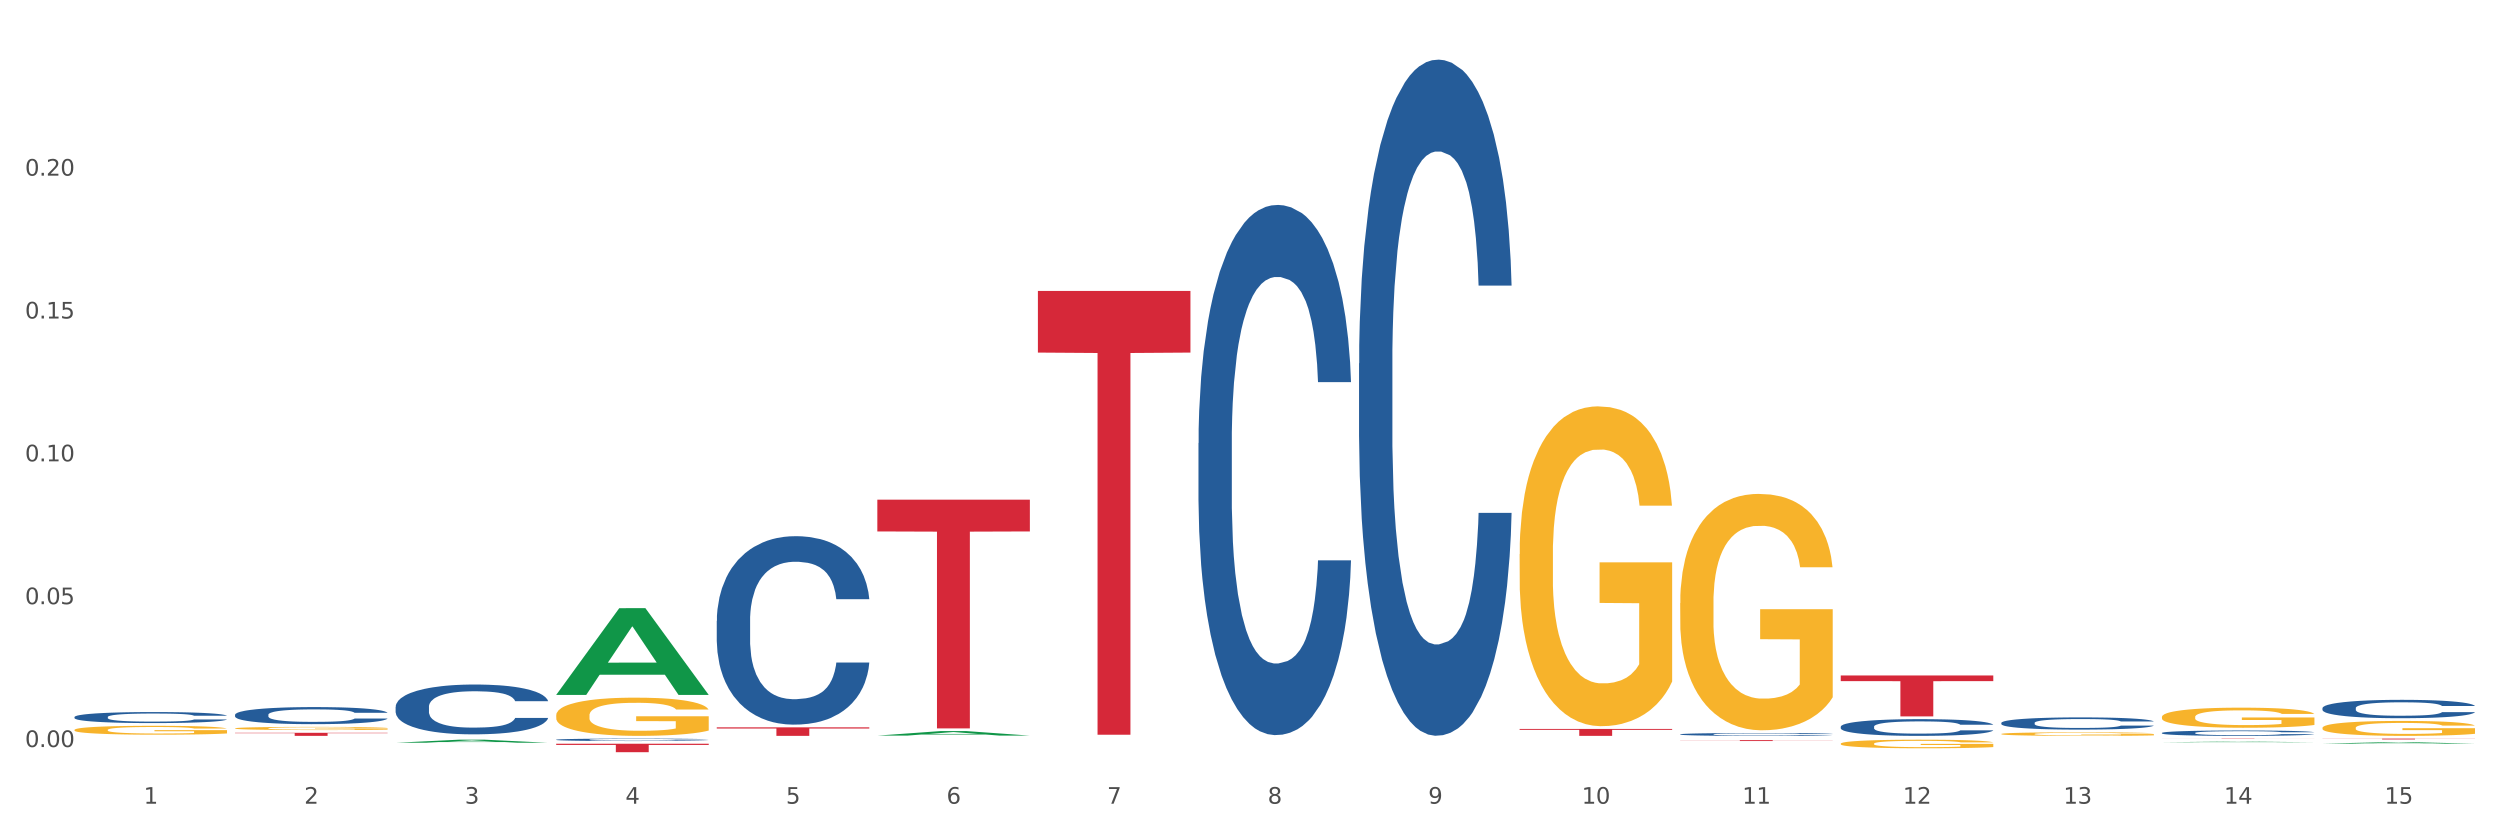 <?xml version="1.0" encoding="utf-8" standalone="no"?>
<!DOCTYPE svg PUBLIC "-//W3C//DTD SVG 1.1//EN"
  "http://www.w3.org/Graphics/SVG/1.1/DTD/svg11.dtd">
<svg xmlns:xlink="http://www.w3.org/1999/xlink" width="1080pt" height="360pt" viewBox="0 0 1080 360" xmlns="http://www.w3.org/2000/svg" version="1.1">
 <rect x="0" y="0" width="1080" height="360" fill="#333333" stroke="none"/>
 <defs>
  <style type="text/css">*{stroke-linejoin: round; stroke-linecap: butt}</style>
 </defs>
 <g id="figure_1">
  <g id="patch_1">
   <path d="M 0 360 
L 1080 360 
L 1080 0 
L 0 0 
z
" style="fill: #ffffff; stroke: #ffffff; stroke-linejoin: miter"/>
  </g>
  <g id="axes_1">
   <g id="matplotlib.axis_1">
    <g id="xtick_1">
     <g id="text_1">
      <!-- 1 -->
      <g style="fill: #4d4d4d" transform="translate(62.07 347.204) scale(0.096 -0.096)">
       <defs>
        <path id="DejaVuSans-31" d="M 794 531 
L 1825 531 
L 1825 4091 
L 703 3866 
L 703 4441 
L 1819 4666 
L 2450 4666 
L 2450 531 
L 3481 531 
L 3481 0 
L 794 0 
L 794 531 
z
" transform="scale(0.016)"/>
       </defs>
       <use xlink:href="#DejaVuSans-31"/>
      </g>
     </g>
    </g>
    <g id="xtick_2">
     <g id="text_2">
      <!-- 2 -->
      <g style="fill: #4d4d4d" transform="translate(131.436 347.204) scale(0.096 -0.096)">
       <defs>
        <path id="DejaVuSans-32" d="M 1228 531 
L 3431 531 
L 3431 0 
L 469 0 
L 469 531 
Q 828 903 1448 1529 
Q 2069 2156 2228 2338 
Q 2531 2678 2651 2914 
Q 2772 3150 2772 3378 
Q 2772 3750 2511 3984 
Q 2250 4219 1831 4219 
Q 1534 4219 1204 4116 
Q 875 4013 500 3803 
L 500 4441 
Q 881 4594 1212 4672 
Q 1544 4750 1819 4750 
Q 2544 4750 2975 4387 
Q 3406 4025 3406 3419 
Q 3406 3131 3298 2873 
Q 3191 2616 2906 2266 
Q 2828 2175 2409 1742 
Q 1991 1309 1228 531 
z
" transform="scale(0.016)"/>
       </defs>
       <use xlink:href="#DejaVuSans-32"/>
      </g>
     </g>
    </g>
    <g id="xtick_3">
     <g id="text_3">
      <!-- 3 -->
      <g style="fill: #4d4d4d" transform="translate(200.802 347.204) scale(0.096 -0.096)">
       <defs>
        <path id="DejaVuSans-33" d="M 2597 2516 
Q 3050 2419 3304 2112 
Q 3559 1806 3559 1356 
Q 3559 666 3084 287 
Q 2609 -91 1734 -91 
Q 1441 -91 1130 -33 
Q 819 25 488 141 
L 488 750 
Q 750 597 1062 519 
Q 1375 441 1716 441 
Q 2309 441 2620 675 
Q 2931 909 2931 1356 
Q 2931 1769 2642 2001 
Q 2353 2234 1838 2234 
L 1294 2234 
L 1294 2753 
L 1863 2753 
Q 2328 2753 2575 2939 
Q 2822 3125 2822 3475 
Q 2822 3834 2567 4026 
Q 2313 4219 1838 4219 
Q 1578 4219 1281 4162 
Q 984 4106 628 3988 
L 628 4550 
Q 988 4650 1302 4700 
Q 1616 4750 1894 4750 
Q 2613 4750 3031 4423 
Q 3450 4097 3450 3541 
Q 3450 3153 3228 2886 
Q 3006 2619 2597 2516 
z
" transform="scale(0.016)"/>
       </defs>
       <use xlink:href="#DejaVuSans-33"/>
      </g>
     </g>
    </g>
    <g id="xtick_4">
     <g id="text_4">
      <!-- 4 -->
      <g style="fill: #4d4d4d" transform="translate(270.169 347.204) scale(0.096 -0.096)">
       <defs>
        <path id="DejaVuSans-34" d="M 2419 4116 
L 825 1625 
L 2419 1625 
L 2419 4116 
z
M 2253 4666 
L 3047 4666 
L 3047 1625 
L 3713 1625 
L 3713 1100 
L 3047 1100 
L 3047 0 
L 2419 0 
L 2419 1100 
L 313 1100 
L 313 1709 
L 2253 4666 
z
" transform="scale(0.016)"/>
       </defs>
       <use xlink:href="#DejaVuSans-34"/>
      </g>
     </g>
    </g>
    <g id="xtick_5">
     <g id="text_5">
      <!-- 5 -->
      <g style="fill: #4d4d4d" transform="translate(339.535 347.204) scale(0.096 -0.096)">
       <defs>
        <path id="DejaVuSans-35" d="M 691 4666 
L 3169 4666 
L 3169 4134 
L 1269 4134 
L 1269 2991 
Q 1406 3038 1543 3061 
Q 1681 3084 1819 3084 
Q 2600 3084 3056 2656 
Q 3513 2228 3513 1497 
Q 3513 744 3044 326 
Q 2575 -91 1722 -91 
Q 1428 -91 1123 -41 
Q 819 9 494 109 
L 494 744 
Q 775 591 1075 516 
Q 1375 441 1709 441 
Q 2250 441 2565 725 
Q 2881 1009 2881 1497 
Q 2881 1984 2565 2268 
Q 2250 2553 1709 2553 
Q 1456 2553 1204 2497 
Q 953 2441 691 2322 
L 691 4666 
z
" transform="scale(0.016)"/>
       </defs>
       <use xlink:href="#DejaVuSans-35"/>
      </g>
     </g>
    </g>
    <g id="xtick_6">
     <g id="text_6">
      <!-- 6 -->
      <g style="fill: #4d4d4d" transform="translate(408.901 347.204) scale(0.096 -0.096)">
       <defs>
        <path id="DejaVuSans-36" d="M 2113 2584 
Q 1688 2584 1439 2293 
Q 1191 2003 1191 1497 
Q 1191 994 1439 701 
Q 1688 409 2113 409 
Q 2538 409 2786 701 
Q 3034 994 3034 1497 
Q 3034 2003 2786 2293 
Q 2538 2584 2113 2584 
z
M 3366 4563 
L 3366 3988 
Q 3128 4100 2886 4159 
Q 2644 4219 2406 4219 
Q 1781 4219 1451 3797 
Q 1122 3375 1075 2522 
Q 1259 2794 1537 2939 
Q 1816 3084 2150 3084 
Q 2853 3084 3261 2657 
Q 3669 2231 3669 1497 
Q 3669 778 3244 343 
Q 2819 -91 2113 -91 
Q 1303 -91 875 529 
Q 447 1150 447 2328 
Q 447 3434 972 4092 
Q 1497 4750 2381 4750 
Q 2619 4750 2861 4703 
Q 3103 4656 3366 4563 
z
" transform="scale(0.016)"/>
       </defs>
       <use xlink:href="#DejaVuSans-36"/>
      </g>
     </g>
    </g>
    <g id="xtick_7">
     <g id="text_7">
      <!-- 7 -->
      <g style="fill: #4d4d4d" transform="translate(478.267 347.204) scale(0.096 -0.096)">
       <defs>
        <path id="DejaVuSans-37" d="M 525 4666 
L 3525 4666 
L 3525 4397 
L 1831 0 
L 1172 0 
L 2766 4134 
L 525 4134 
L 525 4666 
z
" transform="scale(0.016)"/>
       </defs>
       <use xlink:href="#DejaVuSans-37"/>
      </g>
     </g>
    </g>
    <g id="xtick_8">
     <g id="text_8">
      <!-- 8 -->
      <g style="fill: #4d4d4d" transform="translate(547.634 347.204) scale(0.096 -0.096)">
       <defs>
        <path id="DejaVuSans-38" d="M 2034 2216 
Q 1584 2216 1326 1975 
Q 1069 1734 1069 1313 
Q 1069 891 1326 650 
Q 1584 409 2034 409 
Q 2484 409 2743 651 
Q 3003 894 3003 1313 
Q 3003 1734 2745 1975 
Q 2488 2216 2034 2216 
z
M 1403 2484 
Q 997 2584 770 2862 
Q 544 3141 544 3541 
Q 544 4100 942 4425 
Q 1341 4750 2034 4750 
Q 2731 4750 3128 4425 
Q 3525 4100 3525 3541 
Q 3525 3141 3298 2862 
Q 3072 2584 2669 2484 
Q 3125 2378 3379 2068 
Q 3634 1759 3634 1313 
Q 3634 634 3220 271 
Q 2806 -91 2034 -91 
Q 1263 -91 848 271 
Q 434 634 434 1313 
Q 434 1759 690 2068 
Q 947 2378 1403 2484 
z
M 1172 3481 
Q 1172 3119 1398 2916 
Q 1625 2713 2034 2713 
Q 2441 2713 2670 2916 
Q 2900 3119 2900 3481 
Q 2900 3844 2670 4047 
Q 2441 4250 2034 4250 
Q 1625 4250 1398 4047 
Q 1172 3844 1172 3481 
z
" transform="scale(0.016)"/>
       </defs>
       <use xlink:href="#DejaVuSans-38"/>
      </g>
     </g>
    </g>
    <g id="xtick_9">
     <g id="text_9">
      <!-- 9 -->
      <g style="fill: #4d4d4d" transform="translate(617 347.204) scale(0.096 -0.096)">
       <defs>
        <path id="DejaVuSans-39" d="M 703 97 
L 703 672 
Q 941 559 1184 500 
Q 1428 441 1663 441 
Q 2288 441 2617 861 
Q 2947 1281 2994 2138 
Q 2813 1869 2534 1725 
Q 2256 1581 1919 1581 
Q 1219 1581 811 2004 
Q 403 2428 403 3163 
Q 403 3881 828 4315 
Q 1253 4750 1959 4750 
Q 2769 4750 3195 4129 
Q 3622 3509 3622 2328 
Q 3622 1225 3098 567 
Q 2575 -91 1691 -91 
Q 1453 -91 1209 -44 
Q 966 3 703 97 
z
M 1959 2075 
Q 2384 2075 2632 2365 
Q 2881 2656 2881 3163 
Q 2881 3666 2632 3958 
Q 2384 4250 1959 4250 
Q 1534 4250 1286 3958 
Q 1038 3666 1038 3163 
Q 1038 2656 1286 2365 
Q 1534 2075 1959 2075 
z
" transform="scale(0.016)"/>
       </defs>
       <use xlink:href="#DejaVuSans-39"/>
      </g>
     </g>
    </g>
    <g id="xtick_10">
     <g id="text_10">
      <!-- 10 -->
      <g style="fill: #4d4d4d" transform="translate(683.312 347.204) scale(0.096 -0.096)">
       <defs>
        <path id="DejaVuSans-30" d="M 2034 4250 
Q 1547 4250 1301 3770 
Q 1056 3291 1056 2328 
Q 1056 1369 1301 889 
Q 1547 409 2034 409 
Q 2525 409 2770 889 
Q 3016 1369 3016 2328 
Q 3016 3291 2770 3770 
Q 2525 4250 2034 4250 
z
M 2034 4750 
Q 2819 4750 3233 4129 
Q 3647 3509 3647 2328 
Q 3647 1150 3233 529 
Q 2819 -91 2034 -91 
Q 1250 -91 836 529 
Q 422 1150 422 2328 
Q 422 3509 836 4129 
Q 1250 4750 2034 4750 
z
" transform="scale(0.016)"/>
       </defs>
       <use xlink:href="#DejaVuSans-31"/>
       <use xlink:href="#DejaVuSans-30" transform="translate(63.623 0)"/>
      </g>
     </g>
    </g>
    <g id="xtick_11">
     <g id="text_11">
      <!-- 11 -->
      <g style="fill: #4d4d4d" transform="translate(752.678 347.204) scale(0.096 -0.096)">
       <use xlink:href="#DejaVuSans-31"/>
       <use xlink:href="#DejaVuSans-31" transform="translate(63.623 0)"/>
      </g>
     </g>
    </g>
    <g id="xtick_12">
     <g id="text_12">
      <!-- 12 -->
      <g style="fill: #4d4d4d" transform="translate(822.044 347.204) scale(0.096 -0.096)">
       <use xlink:href="#DejaVuSans-31"/>
       <use xlink:href="#DejaVuSans-32" transform="translate(63.623 0)"/>
      </g>
     </g>
    </g>
    <g id="xtick_13">
     <g id="text_13">
      <!-- 13 -->
      <g style="fill: #4d4d4d" transform="translate(891.411 347.204) scale(0.096 -0.096)">
       <use xlink:href="#DejaVuSans-31"/>
       <use xlink:href="#DejaVuSans-33" transform="translate(63.623 0)"/>
      </g>
     </g>
    </g>
    <g id="xtick_14">
     <g id="text_14">
      <!-- 14 -->
      <g style="fill: #4d4d4d" transform="translate(960.777 347.204) scale(0.096 -0.096)">
       <use xlink:href="#DejaVuSans-31"/>
       <use xlink:href="#DejaVuSans-34" transform="translate(63.623 0)"/>
      </g>
     </g>
    </g>
    <g id="xtick_15">
     <g id="text_15">
      <!-- 15 -->
      <g style="fill: #4d4d4d" transform="translate(1030.143 347.204) scale(0.096 -0.096)">
       <use xlink:href="#DejaVuSans-31"/>
       <use xlink:href="#DejaVuSans-35" transform="translate(63.623 0)"/>
      </g>
     </g>
    </g>
    <g id="xtick_16"/>
    <g id="xtick_17"/>
    <g id="xtick_18"/>
    <g id="xtick_19"/>
    <g id="xtick_20"/>
    <g id="xtick_21"/>
    <g id="xtick_22"/>
    <g id="xtick_23"/>
    <g id="xtick_24"/>
    <g id="xtick_25"/>
    <g id="xtick_26"/>
    <g id="xtick_27"/>
    <g id="xtick_28"/>
    <g id="xtick_29"/>
   </g>
   <g id="matplotlib.axis_2">
    <g id="ytick_1">
     <g id="text_16">
      <!-- 0.00 -->
      <g style="fill: #4d4d4d" transform="translate(10.8 322.72) scale(0.096 -0.096)">
       <defs>
        <path id="DejaVuSans-2e" d="M 684 794 
L 1344 794 
L 1344 0 
L 684 0 
L 684 794 
z
" transform="scale(0.016)"/>
       </defs>
       <use xlink:href="#DejaVuSans-30"/>
       <use xlink:href="#DejaVuSans-2e" transform="translate(63.623 0)"/>
       <use xlink:href="#DejaVuSans-30" transform="translate(95.41 0)"/>
       <use xlink:href="#DejaVuSans-30" transform="translate(159.033 0)"/>
      </g>
     </g>
    </g>
    <g id="ytick_2">
     <g id="text_17">
      <!-- 0.05 -->
      <g style="fill: #4d4d4d" transform="translate(10.8 261.011) scale(0.096 -0.096)">
       <use xlink:href="#DejaVuSans-30"/>
       <use xlink:href="#DejaVuSans-2e" transform="translate(63.623 0)"/>
       <use xlink:href="#DejaVuSans-30" transform="translate(95.41 0)"/>
       <use xlink:href="#DejaVuSans-35" transform="translate(159.033 0)"/>
      </g>
     </g>
    </g>
    <g id="ytick_3">
     <g id="text_18">
      <!-- 0.10 -->
      <g style="fill: #4d4d4d" transform="translate(10.8 199.302) scale(0.096 -0.096)">
       <use xlink:href="#DejaVuSans-30"/>
       <use xlink:href="#DejaVuSans-2e" transform="translate(63.623 0)"/>
       <use xlink:href="#DejaVuSans-31" transform="translate(95.41 0)"/>
       <use xlink:href="#DejaVuSans-30" transform="translate(159.033 0)"/>
      </g>
     </g>
    </g>
    <g id="ytick_4">
     <g id="text_19">
      <!-- 0.15 -->
      <g style="fill: #4d4d4d" transform="translate(10.8 137.592) scale(0.096 -0.096)">
       <use xlink:href="#DejaVuSans-30"/>
       <use xlink:href="#DejaVuSans-2e" transform="translate(63.623 0)"/>
       <use xlink:href="#DejaVuSans-31" transform="translate(95.41 0)"/>
       <use xlink:href="#DejaVuSans-35" transform="translate(159.033 0)"/>
      </g>
     </g>
    </g>
    <g id="ytick_5">
     <g id="text_20">
      <!-- 0.20 -->
      <g style="fill: #4d4d4d" transform="translate(10.8 75.883) scale(0.096 -0.096)">
       <use xlink:href="#DejaVuSans-30"/>
       <use xlink:href="#DejaVuSans-2e" transform="translate(63.623 0)"/>
       <use xlink:href="#DejaVuSans-32" transform="translate(95.41 0)"/>
       <use xlink:href="#DejaVuSans-30" transform="translate(159.033 0)"/>
      </g>
     </g>
    </g>
    <g id="ytick_6"/>
    <g id="ytick_7"/>
    <g id="ytick_8"/>
    <g id="ytick_9"/>
    <g id="ytick_10"/>
   </g>
   <g id="PolyCollection_1">
    <path d="M 379.006 215.847 
L 444.904 215.847 
L 444.904 229.579 
L 418.982 229.672 
L 418.982 314.657 
L 404.772 314.657 
L 404.772 229.672 
L 379.006 229.579 
L 379.006 215.94 
L 379.006 215.847 
z
" clip-path="url(#p03efb7681c)" style="fill: #d62839"/>
    <path d="M 309.64 314.221 
L 375.538 314.221 
L 375.538 314.732 
L 349.616 314.736 
L 349.616 317.9 
L 335.406 317.9 
L 335.406 314.736 
L 309.64 314.732 
L 309.64 314.225 
L 309.64 314.221 
z
" clip-path="url(#p03efb7681c)" style="fill: #d62839"/>
    <path d="M 448.372 125.67 
L 514.27 125.67 
L 514.27 152.314 
L 488.348 152.494 
L 488.348 317.401 
L 474.138 317.401 
L 474.138 152.494 
L 448.372 152.314 
L 448.372 125.85 
L 448.372 125.67 
z
" clip-path="url(#p03efb7681c)" style="fill: #d62839"/>
    <path d="M 656.471 314.89 
L 722.369 314.89 
L 722.369 315.308 
L 696.447 315.311 
L 696.447 317.9 
L 682.237 317.9 
L 682.237 315.311 
L 656.471 315.308 
L 656.471 314.893 
L 656.471 314.89 
z
" clip-path="url(#p03efb7681c)" style="fill: #d62839"/>
    <path d="M 240.274 321.302 
L 306.172 321.302 
L 306.172 321.809 
L 280.25 321.812 
L 280.25 324.95 
L 266.039 324.95 
L 266.039 321.812 
L 240.274 321.809 
L 240.274 321.305 
L 240.274 321.302 
z
" clip-path="url(#p03efb7681c)" style="fill: #d62839"/>
    <path d="M 101.541 316.558 
L 167.439 316.558 
L 167.439 316.744 
L 141.517 316.746 
L 141.517 317.9 
L 127.307 317.9 
L 127.307 316.746 
L 101.541 316.744 
L 101.541 316.559 
L 101.541 316.558 
z
" clip-path="url(#p03efb7681c)" style="fill: #d62839"/>
    <path d="M 517.739 191.441 
L 517.816 191.232 
L 517.816 185.375 
L 518.05 177.426 
L 518.907 162.785 
L 519.997 151.699 
L 521.867 138.73 
L 522.88 133.292 
L 524.204 127.226 
L 526.93 117.395 
L 530.046 109.028 
L 532.227 104.426 
L 533.863 101.498 
L 537.523 96.269 
L 539.627 93.968 
L 541.808 92.085 
L 543.677 90.83 
L 546.793 89.366 
L 549.285 88.738 
L 552.167 88.529 
L 554.582 88.738 
L 557.776 89.575 
L 562.449 92.085 
L 564.241 93.549 
L 566.656 96.059 
L 569.148 99.406 
L 571.173 102.753 
L 573.51 107.564 
L 575.925 113.839 
L 578.262 121.787 
L 579.898 129.108 
L 581.222 136.848 
L 582.39 146.26 
L 583.247 156.509 
L 583.636 165.085 
L 569.382 165.085 
L 568.992 157.346 
L 568.214 148.979 
L 567.435 143.332 
L 566.578 138.73 
L 565.254 133.501 
L 564.085 130.154 
L 562.138 126.18 
L 560.346 123.67 
L 558.866 122.206 
L 557.075 120.951 
L 553.258 119.696 
L 550.532 119.696 
L 548.818 120.114 
L 546.715 121.16 
L 544.923 122.624 
L 542.82 125.134 
L 541.184 127.853 
L 539.549 131.409 
L 538.614 133.919 
L 537.212 138.521 
L 536.277 142.286 
L 535.031 148.77 
L 534.33 153.372 
L 533.084 165.295 
L 532.538 174.08 
L 532.305 180.146 
L 532.149 186.839 
L 532.149 219.47 
L 532.616 234.111 
L 533.006 240.386 
L 533.629 247.498 
L 534.797 256.702 
L 536.511 265.696 
L 538.302 272.18 
L 539.782 276.154 
L 541.184 279.083 
L 542.587 281.384 
L 544.3 283.475 
L 545.702 284.73 
L 547.805 285.985 
L 550.298 286.613 
L 552.245 286.613 
L 556.218 285.567 
L 558.009 284.521 
L 559.723 283.057 
L 561.593 280.756 
L 563.073 278.246 
L 563.929 276.364 
L 565.331 272.389 
L 566.422 268.206 
L 567.357 263.395 
L 567.98 259.212 
L 568.681 252.937 
L 569.226 245.825 
L 569.382 242.06 
L 583.636 242.06 
L 583.325 249.59 
L 582.78 256.911 
L 581.689 266.742 
L 580.832 272.389 
L 579.508 279.292 
L 578.106 285.149 
L 576.159 291.633 
L 574.367 296.444 
L 572.498 300.627 
L 570.472 304.392 
L 566.811 309.622 
L 565.487 311.086 
L 562.683 313.596 
L 560.502 315.06 
L 557.308 316.524 
L 554.037 317.361 
L 550.61 317.57 
L 547.572 317.152 
L 544.222 315.897 
L 542.119 314.642 
L 539.782 312.759 
L 537.056 309.831 
L 534.486 306.275 
L 532.071 302.092 
L 529.812 297.281 
L 527.709 291.842 
L 524.983 282.848 
L 522.957 274.063 
L 521.477 265.905 
L 520.465 259.003 
L 519.452 250.217 
L 518.907 244.152 
L 518.05 229.51 
L 517.739 215.914 
L 517.739 191.441 
z
" clip-path="url(#p03efb7681c)" style="fill: #255c99"/>
    <path d="M 309.64 268.21 
L 309.718 268.135 
L 309.718 266.053 
L 309.951 263.228 
L 310.808 258.023 
L 311.899 254.082 
L 313.768 249.472 
L 314.781 247.538 
L 316.105 245.382 
L 318.831 241.887 
L 321.947 238.913 
L 324.128 237.277 
L 325.764 236.236 
L 329.425 234.377 
L 331.528 233.559 
L 333.709 232.89 
L 335.578 232.443 
L 338.694 231.923 
L 341.187 231.7 
L 344.069 231.626 
L 346.484 231.7 
L 349.677 231.997 
L 354.351 232.89 
L 356.142 233.41 
L 358.557 234.302 
L 361.05 235.492 
L 363.075 236.682 
L 365.412 238.392 
L 367.826 240.623 
L 370.163 243.448 
L 371.799 246.051 
L 373.123 248.802 
L 374.291 252.148 
L 375.148 255.792 
L 375.538 258.841 
L 361.283 258.841 
L 360.894 256.089 
L 360.115 253.115 
L 359.336 251.107 
L 358.479 249.472 
L 357.155 247.613 
L 355.987 246.423 
L 354.039 245.01 
L 352.248 244.118 
L 350.768 243.597 
L 348.976 243.151 
L 345.159 242.705 
L 342.433 242.705 
L 340.719 242.854 
L 338.616 243.225 
L 336.825 243.746 
L 334.722 244.638 
L 333.086 245.605 
L 331.45 246.869 
L 330.515 247.761 
L 329.113 249.397 
L 328.179 250.736 
L 326.932 253.041 
L 326.231 254.677 
L 324.985 258.915 
L 324.44 262.038 
L 324.206 264.194 
L 324.05 266.574 
L 324.05 278.174 
L 324.518 283.379 
L 324.907 285.61 
L 325.53 288.138 
L 326.699 291.41 
L 328.412 294.607 
L 330.204 296.912 
L 331.684 298.325 
L 333.086 299.366 
L 334.488 300.184 
L 336.202 300.928 
L 337.604 301.374 
L 339.707 301.82 
L 342.199 302.043 
L 344.147 302.043 
L 348.119 301.671 
L 349.911 301.299 
L 351.624 300.779 
L 353.494 299.961 
L 354.974 299.069 
L 355.831 298.399 
L 357.233 296.987 
L 358.323 295.499 
L 359.258 293.789 
L 359.881 292.302 
L 360.582 290.071 
L 361.127 287.543 
L 361.283 286.205 
L 375.538 286.205 
L 375.226 288.881 
L 374.681 291.484 
L 373.59 294.979 
L 372.734 296.987 
L 371.409 299.44 
L 370.007 301.522 
L 368.06 303.827 
L 366.268 305.538 
L 364.399 307.025 
L 362.374 308.363 
L 358.713 310.222 
L 357.389 310.743 
L 354.584 311.635 
L 352.403 312.156 
L 349.21 312.676 
L 345.938 312.974 
L 342.511 313.048 
L 339.473 312.899 
L 336.124 312.453 
L 334.021 312.007 
L 331.684 311.338 
L 328.957 310.297 
L 326.387 309.033 
L 323.972 307.545 
L 321.713 305.835 
L 319.61 303.902 
L 316.884 300.704 
L 314.859 297.581 
L 313.379 294.681 
L 312.366 292.228 
L 311.354 289.105 
L 310.808 286.948 
L 309.951 281.743 
L 309.64 276.91 
L 309.64 268.21 
z
" clip-path="url(#p03efb7681c)" style="fill: #255c99"/>
    <path d="M 240.274 319.547 
L 240.352 319.546 
L 240.352 319.519 
L 240.585 319.483 
L 241.442 319.415 
L 242.533 319.364 
L 244.402 319.304 
L 245.415 319.279 
L 246.739 319.251 
L 249.465 319.206 
L 252.581 319.168 
L 254.762 319.146 
L 256.398 319.133 
L 260.059 319.109 
L 262.162 319.098 
L 264.343 319.089 
L 266.212 319.084 
L 269.328 319.077 
L 271.821 319.074 
L 274.703 319.073 
L 277.117 319.074 
L 280.311 319.078 
L 284.985 319.089 
L 286.776 319.096 
L 289.191 319.108 
L 291.683 319.123 
L 293.709 319.139 
L 296.045 319.161 
L 298.46 319.19 
L 300.797 319.226 
L 302.433 319.26 
L 303.757 319.296 
L 304.925 319.339 
L 305.782 319.386 
L 306.172 319.426 
L 291.917 319.426 
L 291.528 319.39 
L 290.749 319.352 
L 289.97 319.326 
L 289.113 319.304 
L 287.789 319.28 
L 286.62 319.265 
L 284.673 319.247 
L 282.881 319.235 
L 281.401 319.228 
L 279.61 319.222 
L 275.793 319.217 
L 273.067 319.217 
L 271.353 319.219 
L 269.25 319.223 
L 267.458 319.23 
L 265.355 319.242 
L 263.72 319.254 
L 262.084 319.271 
L 261.149 319.282 
L 259.747 319.303 
L 258.812 319.321 
L 257.566 319.351 
L 256.865 319.372 
L 255.619 319.427 
L 255.073 319.467 
L 254.84 319.495 
L 254.684 319.526 
L 254.684 319.676 
L 255.151 319.744 
L 255.541 319.773 
L 256.164 319.806 
L 257.332 319.848 
L 259.046 319.89 
L 260.838 319.919 
L 262.318 319.938 
L 263.72 319.951 
L 265.122 319.962 
L 266.835 319.971 
L 268.237 319.977 
L 270.341 319.983 
L 272.833 319.986 
L 274.78 319.986 
L 278.753 319.981 
L 280.545 319.976 
L 282.258 319.97 
L 284.128 319.959 
L 285.608 319.947 
L 286.465 319.939 
L 287.867 319.92 
L 288.957 319.901 
L 289.892 319.879 
L 290.515 319.86 
L 291.216 319.831 
L 291.761 319.798 
L 291.917 319.781 
L 306.172 319.781 
L 305.86 319.815 
L 305.315 319.849 
L 304.224 319.894 
L 303.367 319.92 
L 302.043 319.952 
L 300.641 319.979 
L 298.694 320.009 
L 296.902 320.031 
L 295.033 320.05 
L 293.008 320.068 
L 289.347 320.092 
L 288.022 320.099 
L 285.218 320.11 
L 283.037 320.117 
L 279.844 320.124 
L 276.572 320.128 
L 273.145 320.129 
L 270.107 320.127 
L 266.757 320.121 
L 264.654 320.115 
L 262.318 320.106 
L 259.591 320.093 
L 257.021 320.077 
L 254.606 320.057 
L 252.347 320.035 
L 250.244 320.01 
L 247.518 319.969 
L 245.493 319.928 
L 244.013 319.89 
L 243 319.859 
L 241.987 319.818 
L 241.442 319.79 
L 240.585 319.723 
L 240.274 319.66 
L 240.274 319.547 
z
" clip-path="url(#p03efb7681c)" style="fill: #255c99"/>
    <path d="M 170.907 305.384 
L 170.985 305.364 
L 170.985 304.814 
L 171.219 304.067 
L 172.076 302.691 
L 173.166 301.649 
L 175.036 300.43 
L 176.048 299.919 
L 177.373 299.349 
L 180.099 298.425 
L 183.215 297.638 
L 185.396 297.206 
L 187.031 296.931 
L 190.692 296.439 
L 192.796 296.223 
L 194.977 296.046 
L 196.846 295.928 
L 199.962 295.791 
L 202.454 295.732 
L 205.336 295.712 
L 207.751 295.732 
L 210.945 295.81 
L 215.618 296.046 
L 217.41 296.184 
L 219.825 296.42 
L 222.317 296.734 
L 224.342 297.049 
L 226.679 297.501 
L 229.094 298.091 
L 231.431 298.838 
L 233.066 299.526 
L 234.391 300.253 
L 235.559 301.138 
L 236.416 302.101 
L 236.805 302.907 
L 222.551 302.907 
L 222.161 302.18 
L 221.382 301.393 
L 220.604 300.862 
L 219.747 300.43 
L 218.422 299.938 
L 217.254 299.624 
L 215.307 299.25 
L 213.515 299.015 
L 212.035 298.877 
L 210.244 298.759 
L 206.427 298.641 
L 203.701 298.641 
L 201.987 298.68 
L 199.884 298.779 
L 198.092 298.916 
L 195.989 299.152 
L 194.353 299.408 
L 192.718 299.742 
L 191.783 299.978 
L 190.381 300.41 
L 189.446 300.764 
L 188.2 301.374 
L 187.499 301.806 
L 186.252 302.927 
L 185.707 303.752 
L 185.474 304.322 
L 185.318 304.951 
L 185.318 308.018 
L 185.785 309.394 
L 186.175 309.984 
L 186.798 310.652 
L 187.966 311.517 
L 189.68 312.362 
L 191.471 312.972 
L 192.951 313.345 
L 194.353 313.621 
L 195.755 313.837 
L 197.469 314.033 
L 198.871 314.151 
L 200.974 314.269 
L 203.467 314.328 
L 205.414 314.328 
L 209.387 314.23 
L 211.178 314.132 
L 212.892 313.994 
L 214.761 313.778 
L 216.241 313.542 
L 217.098 313.365 
L 218.5 312.992 
L 219.591 312.598 
L 220.526 312.146 
L 221.149 311.753 
L 221.85 311.163 
L 222.395 310.495 
L 222.551 310.141 
L 236.805 310.141 
L 236.494 310.849 
L 235.949 311.537 
L 234.858 312.461 
L 234.001 312.992 
L 232.677 313.64 
L 231.275 314.191 
L 229.328 314.8 
L 227.536 315.252 
L 225.667 315.645 
L 223.641 315.999 
L 219.98 316.491 
L 218.656 316.628 
L 215.852 316.864 
L 213.671 317.002 
L 210.477 317.139 
L 207.206 317.218 
L 203.779 317.238 
L 200.741 317.198 
L 197.391 317.08 
L 195.288 316.962 
L 192.951 316.786 
L 190.225 316.51 
L 187.655 316.176 
L 185.24 315.783 
L 182.981 315.331 
L 180.878 314.82 
L 178.152 313.974 
L 176.126 313.149 
L 174.646 312.382 
L 173.634 311.733 
L 172.621 310.908 
L 172.076 310.338 
L 171.219 308.962 
L 170.907 307.684 
L 170.907 305.384 
z
" clip-path="url(#p03efb7681c)" style="fill: #255c99"/>
    <path d="M 101.541 308.775 
L 101.619 308.768 
L 101.619 308.58 
L 101.853 308.324 
L 102.71 307.852 
L 103.8 307.494 
L 105.67 307.076 
L 106.682 306.901 
L 108.006 306.706 
L 110.733 306.389 
L 113.848 306.119 
L 116.029 305.971 
L 117.665 305.876 
L 121.326 305.708 
L 123.429 305.634 
L 125.61 305.573 
L 127.48 305.533 
L 130.595 305.485 
L 133.088 305.465 
L 135.97 305.458 
L 138.385 305.465 
L 141.578 305.492 
L 146.252 305.573 
L 148.044 305.62 
L 150.458 305.701 
L 152.951 305.809 
L 154.976 305.917 
L 157.313 306.072 
L 159.728 306.274 
L 162.064 306.53 
L 163.7 306.766 
L 165.024 307.016 
L 166.193 307.319 
L 167.05 307.649 
L 167.439 307.926 
L 153.185 307.926 
L 152.795 307.676 
L 152.016 307.407 
L 151.237 307.225 
L 150.38 307.076 
L 149.056 306.908 
L 147.888 306.8 
L 145.941 306.672 
L 144.149 306.591 
L 142.669 306.544 
L 140.877 306.503 
L 137.061 306.463 
L 134.334 306.463 
L 132.621 306.476 
L 130.518 306.51 
L 128.726 306.557 
L 126.623 306.638 
L 124.987 306.726 
L 123.351 306.84 
L 122.417 306.921 
L 121.015 307.07 
L 120.08 307.191 
L 118.834 307.4 
L 118.133 307.548 
L 116.886 307.933 
L 116.341 308.216 
L 116.107 308.411 
L 115.952 308.627 
L 115.952 309.679 
L 116.419 310.15 
L 116.808 310.353 
L 117.431 310.582 
L 118.6 310.878 
L 120.314 311.168 
L 122.105 311.377 
L 123.585 311.505 
L 124.987 311.6 
L 126.389 311.674 
L 128.103 311.741 
L 129.505 311.782 
L 131.608 311.822 
L 134.101 311.842 
L 136.048 311.842 
L 140.021 311.809 
L 141.812 311.775 
L 143.526 311.728 
L 145.395 311.654 
L 146.875 311.573 
L 147.732 311.512 
L 149.134 311.384 
L 150.225 311.249 
L 151.159 311.094 
L 151.783 310.959 
L 152.484 310.757 
L 153.029 310.528 
L 153.185 310.407 
L 167.439 310.407 
L 167.128 310.649 
L 166.582 310.885 
L 165.492 311.202 
L 164.635 311.384 
L 163.311 311.607 
L 161.909 311.795 
L 159.961 312.004 
L 158.17 312.159 
L 156.3 312.294 
L 154.275 312.416 
L 150.614 312.584 
L 149.29 312.631 
L 146.486 312.712 
L 144.305 312.759 
L 141.111 312.806 
L 137.84 312.833 
L 134.412 312.84 
L 131.374 312.827 
L 128.025 312.786 
L 125.922 312.746 
L 123.585 312.685 
L 120.859 312.591 
L 118.288 312.476 
L 115.874 312.341 
L 113.615 312.186 
L 111.512 312.011 
L 108.785 311.721 
L 106.76 311.438 
L 105.28 311.175 
L 104.267 310.953 
L 103.255 310.67 
L 102.71 310.474 
L 101.853 310.002 
L 101.541 309.564 
L 101.541 308.775 
z
" clip-path="url(#p03efb7681c)" style="fill: #255c99"/>
    <path d="M 32.175 309.747 
L 32.253 309.742 
L 32.253 309.62 
L 32.487 309.455 
L 33.343 309.15 
L 34.434 308.919 
L 36.303 308.649 
L 37.316 308.535 
L 38.64 308.409 
L 41.366 308.204 
L 44.482 308.03 
L 46.663 307.934 
L 48.299 307.873 
L 51.96 307.764 
L 54.063 307.716 
L 56.244 307.677 
L 58.114 307.651 
L 61.229 307.62 
L 63.722 307.607 
L 66.604 307.603 
L 69.019 307.607 
L 72.212 307.625 
L 76.886 307.677 
L 78.677 307.707 
L 81.092 307.76 
L 83.585 307.83 
L 85.61 307.899 
L 87.947 307.999 
L 90.361 308.13 
L 92.698 308.296 
L 94.334 308.448 
L 95.658 308.61 
L 96.827 308.806 
L 97.683 309.019 
L 98.073 309.198 
L 83.818 309.198 
L 83.429 309.037 
L 82.65 308.862 
L 81.871 308.745 
L 81.014 308.649 
L 79.69 308.54 
L 78.522 308.47 
L 76.574 308.387 
L 74.783 308.335 
L 73.303 308.304 
L 71.511 308.278 
L 67.694 308.252 
L 64.968 308.252 
L 63.255 308.261 
L 61.151 308.283 
L 59.36 308.313 
L 57.257 308.365 
L 55.621 308.422 
L 53.985 308.496 
L 53.05 308.548 
L 51.648 308.644 
L 50.714 308.723 
L 49.467 308.858 
L 48.766 308.954 
L 47.52 309.202 
L 46.975 309.385 
L 46.741 309.512 
L 46.585 309.651 
L 46.585 310.331 
L 47.053 310.636 
L 47.442 310.766 
L 48.065 310.915 
L 49.234 311.106 
L 50.947 311.294 
L 52.739 311.429 
L 54.219 311.512 
L 55.621 311.573 
L 57.023 311.621 
L 58.737 311.664 
L 60.139 311.69 
L 62.242 311.716 
L 64.734 311.73 
L 66.682 311.73 
L 70.654 311.708 
L 72.446 311.686 
L 74.16 311.655 
L 76.029 311.607 
L 77.509 311.555 
L 78.366 311.516 
L 79.768 311.433 
L 80.858 311.346 
L 81.793 311.246 
L 82.416 311.159 
L 83.117 311.028 
L 83.663 310.88 
L 83.818 310.801 
L 98.073 310.801 
L 97.761 310.958 
L 97.216 311.111 
L 96.126 311.316 
L 95.269 311.433 
L 93.945 311.577 
L 92.542 311.699 
L 90.595 311.834 
L 88.804 311.934 
L 86.934 312.021 
L 84.909 312.1 
L 81.248 312.209 
L 79.924 312.239 
L 77.12 312.292 
L 74.939 312.322 
L 71.745 312.353 
L 68.473 312.37 
L 65.046 312.374 
L 62.008 312.366 
L 58.659 312.34 
L 56.556 312.313 
L 54.219 312.274 
L 51.493 312.213 
L 48.922 312.139 
L 46.507 312.052 
L 44.248 311.952 
L 42.145 311.838 
L 39.419 311.651 
L 37.394 311.468 
L 35.914 311.298 
L 34.901 311.154 
L 33.889 310.971 
L 33.343 310.845 
L 32.487 310.54 
L 32.175 310.257 
L 32.175 309.747 
z
" clip-path="url(#p03efb7681c)" style="fill: #255c99"/>
    <path d="M 1003.302 319.073 
L 1069.2 319.073 
L 1069.2 319.125 
L 1043.278 319.125 
L 1043.278 319.444 
L 1029.068 319.444 
L 1029.068 319.125 
L 1003.302 319.125 
L 1003.302 319.073 
L 1003.302 319.073 
z
" clip-path="url(#p03efb7681c)" style="fill: #d62839"/>
    <path d="M 933.936 319.073 
L 999.834 319.073 
L 999.834 319.091 
L 973.912 319.091 
L 973.912 319.202 
L 959.702 319.202 
L 959.702 319.091 
L 933.936 319.091 
L 933.936 319.073 
L 933.936 319.073 
z
" clip-path="url(#p03efb7681c)" style="fill: #d62839"/>
    <path d="M 795.203 291.79 
L 861.101 291.79 
L 861.101 294.25 
L 835.179 294.267 
L 835.179 309.496 
L 820.969 309.496 
L 820.969 294.267 
L 795.203 294.25 
L 795.203 291.806 
L 795.203 291.79 
z
" clip-path="url(#p03efb7681c)" style="fill: #d62839"/>
    <path d="M 725.837 319.736 
L 791.735 319.736 
L 791.735 319.791 
L 765.813 319.791 
L 765.813 320.131 
L 751.603 320.131 
L 751.603 319.791 
L 725.837 319.791 
L 725.837 319.737 
L 725.837 319.736 
z
" clip-path="url(#p03efb7681c)" style="fill: #d62839"/>
    <path d="M 795.203 313.918 
L 795.281 313.911 
L 795.281 313.726 
L 795.515 313.475 
L 796.372 313.013 
L 797.462 312.663 
L 799.332 312.254 
L 800.344 312.082 
L 801.669 311.891 
L 804.395 311.58 
L 807.511 311.316 
L 809.692 311.171 
L 811.327 311.078 
L 814.988 310.913 
L 817.092 310.841 
L 819.273 310.781 
L 821.142 310.742 
L 824.258 310.695 
L 826.75 310.676 
L 829.632 310.669 
L 832.047 310.676 
L 835.241 310.702 
L 839.914 310.781 
L 841.706 310.827 
L 844.121 310.907 
L 846.613 311.012 
L 848.638 311.118 
L 850.975 311.27 
L 853.39 311.468 
L 855.727 311.719 
L 857.362 311.95 
L 858.687 312.194 
L 859.855 312.492 
L 860.712 312.815 
L 861.101 313.086 
L 846.847 313.086 
L 846.457 312.841 
L 845.678 312.577 
L 844.899 312.399 
L 844.043 312.254 
L 842.718 312.089 
L 841.55 311.983 
L 839.603 311.858 
L 837.811 311.778 
L 836.331 311.732 
L 834.54 311.692 
L 830.723 311.653 
L 827.997 311.653 
L 826.283 311.666 
L 824.18 311.699 
L 822.388 311.745 
L 820.285 311.825 
L 818.649 311.91 
L 817.014 312.023 
L 816.079 312.102 
L 814.677 312.247 
L 813.742 312.366 
L 812.496 312.571 
L 811.795 312.716 
L 810.548 313.092 
L 810.003 313.37 
L 809.77 313.561 
L 809.614 313.773 
L 809.614 314.803 
L 810.081 315.265 
L 810.471 315.463 
L 811.094 315.688 
L 812.262 315.978 
L 813.976 316.262 
L 815.767 316.467 
L 817.247 316.592 
L 818.649 316.685 
L 820.051 316.757 
L 821.765 316.823 
L 823.167 316.863 
L 825.27 316.903 
L 827.763 316.922 
L 829.71 316.922 
L 833.683 316.889 
L 835.474 316.856 
L 837.188 316.81 
L 839.057 316.738 
L 840.537 316.658 
L 841.394 316.599 
L 842.796 316.473 
L 843.887 316.341 
L 844.822 316.189 
L 845.445 316.057 
L 846.146 315.859 
L 846.691 315.635 
L 846.847 315.516 
L 861.101 315.516 
L 860.79 315.754 
L 860.245 315.985 
L 859.154 316.295 
L 858.297 316.473 
L 856.973 316.691 
L 855.571 316.876 
L 853.624 317.081 
L 851.832 317.233 
L 849.963 317.365 
L 847.937 317.484 
L 844.276 317.649 
L 842.952 317.695 
L 840.148 317.774 
L 837.967 317.821 
L 834.773 317.867 
L 831.502 317.893 
L 828.074 317.9 
L 825.037 317.887 
L 821.687 317.847 
L 819.584 317.807 
L 817.247 317.748 
L 814.521 317.655 
L 811.951 317.543 
L 809.536 317.411 
L 807.277 317.259 
L 805.174 317.088 
L 802.448 316.804 
L 800.422 316.526 
L 798.942 316.269 
L 797.93 316.051 
L 796.917 315.773 
L 796.372 315.582 
L 795.515 315.12 
L 795.203 314.69 
L 795.203 313.918 
z
" clip-path="url(#p03efb7681c)" style="fill: #255c99"/>
    <path d="M 864.57 312.283 
L 864.648 312.278 
L 864.648 312.143 
L 864.881 311.96 
L 865.738 311.623 
L 866.829 311.368 
L 868.698 311.069 
L 869.711 310.944 
L 871.035 310.804 
L 873.761 310.578 
L 876.877 310.385 
L 879.058 310.279 
L 880.694 310.211 
L 884.355 310.091 
L 886.458 310.038 
L 888.639 309.995 
L 890.508 309.966 
L 893.624 309.932 
L 896.117 309.917 
L 898.999 309.913 
L 901.413 309.917 
L 904.607 309.937 
L 909.281 309.995 
L 911.072 310.028 
L 913.487 310.086 
L 915.979 310.163 
L 918.005 310.24 
L 920.341 310.351 
L 922.756 310.496 
L 925.093 310.679 
L 926.729 310.847 
L 928.053 311.026 
L 929.221 311.242 
L 930.078 311.479 
L 930.468 311.676 
L 916.213 311.676 
L 915.824 311.498 
L 915.045 311.305 
L 914.266 311.175 
L 913.409 311.069 
L 912.085 310.949 
L 910.916 310.871 
L 908.969 310.78 
L 907.177 310.722 
L 905.697 310.688 
L 903.906 310.659 
L 900.089 310.631 
L 897.363 310.631 
L 895.649 310.64 
L 893.546 310.664 
L 891.754 310.698 
L 889.651 310.756 
L 888.016 310.818 
L 886.38 310.9 
L 885.445 310.958 
L 884.043 311.064 
L 883.108 311.151 
L 881.862 311.3 
L 881.161 311.406 
L 879.915 311.681 
L 879.369 311.883 
L 879.136 312.023 
L 878.98 312.177 
L 878.98 312.929 
L 879.447 313.266 
L 879.837 313.411 
L 880.46 313.575 
L 881.628 313.787 
L 883.342 313.994 
L 885.134 314.143 
L 886.614 314.235 
L 888.016 314.302 
L 889.418 314.355 
L 891.131 314.403 
L 892.533 314.432 
L 894.637 314.461 
L 897.129 314.476 
L 899.076 314.476 
L 903.049 314.451 
L 904.841 314.427 
L 906.554 314.394 
L 908.424 314.341 
L 909.904 314.283 
L 910.76 314.239 
L 912.163 314.148 
L 913.253 314.052 
L 914.188 313.941 
L 914.811 313.844 
L 915.512 313.7 
L 916.057 313.536 
L 916.213 313.449 
L 930.468 313.449 
L 930.156 313.623 
L 929.611 313.791 
L 928.52 314.018 
L 927.663 314.148 
L 926.339 314.307 
L 924.937 314.442 
L 922.99 314.591 
L 921.198 314.702 
L 919.329 314.798 
L 917.304 314.885 
L 913.643 315.006 
L 912.318 315.039 
L 909.514 315.097 
L 907.333 315.131 
L 904.14 315.165 
L 900.868 315.184 
L 897.441 315.189 
L 894.403 315.179 
L 891.053 315.15 
L 888.95 315.121 
L 886.614 315.078 
L 883.887 315.01 
L 881.317 314.929 
L 878.902 314.832 
L 876.643 314.721 
L 874.54 314.596 
L 871.814 314.389 
L 869.789 314.186 
L 868.309 313.999 
L 867.296 313.84 
L 866.283 313.637 
L 865.738 313.497 
L 864.881 313.16 
L 864.57 312.847 
L 864.57 312.283 
z
" clip-path="url(#p03efb7681c)" style="fill: #255c99"/>
    <path d="M 587.105 157.002 
L 587.183 156.735 
L 587.183 149.266 
L 587.416 139.129 
L 588.273 120.457 
L 589.364 106.319 
L 591.233 89.78 
L 592.246 82.845 
L 593.57 75.109 
L 596.296 62.571 
L 599.412 51.901 
L 601.593 46.033 
L 603.229 42.298 
L 606.89 35.629 
L 608.993 32.695 
L 611.174 30.294 
L 613.043 28.694 
L 616.159 26.827 
L 618.652 26.026 
L 621.534 25.759 
L 623.948 26.026 
L 627.142 27.093 
L 631.816 30.294 
L 633.607 32.162 
L 636.022 35.363 
L 638.514 39.631 
L 640.54 43.899 
L 642.877 50.034 
L 645.291 58.037 
L 647.628 68.173 
L 649.264 77.51 
L 650.588 87.379 
L 651.756 99.383 
L 652.613 112.454 
L 653.003 123.391 
L 638.748 123.391 
L 638.359 113.521 
L 637.58 102.851 
L 636.801 95.649 
L 635.944 89.78 
L 634.62 83.111 
L 633.451 78.843 
L 631.504 73.775 
L 629.713 70.574 
L 628.233 68.707 
L 626.441 67.106 
L 622.624 65.506 
L 619.898 65.506 
L 618.184 66.039 
L 616.081 67.373 
L 614.29 69.24 
L 612.186 72.441 
L 610.551 75.909 
L 608.915 80.444 
L 607.98 83.645 
L 606.578 89.513 
L 605.643 94.315 
L 604.397 102.584 
L 603.696 108.453 
L 602.45 123.658 
L 601.905 134.861 
L 601.671 142.597 
L 601.515 151.133 
L 601.515 192.747 
L 601.982 211.419 
L 602.372 219.422 
L 602.995 228.492 
L 604.163 240.229 
L 605.877 251.699 
L 607.669 259.968 
L 609.149 265.037 
L 610.551 268.771 
L 611.953 271.706 
L 613.666 274.373 
L 615.069 275.974 
L 617.172 277.574 
L 619.664 278.374 
L 621.612 278.374 
L 625.584 277.041 
L 627.376 275.707 
L 629.089 273.84 
L 630.959 270.905 
L 632.439 267.704 
L 633.296 265.303 
L 634.698 260.235 
L 635.788 254.9 
L 636.723 248.765 
L 637.346 243.43 
L 638.047 235.427 
L 638.592 226.358 
L 638.748 221.556 
L 653.003 221.556 
L 652.691 231.159 
L 652.146 240.495 
L 651.055 253.033 
L 650.199 260.235 
L 648.874 269.038 
L 647.472 276.507 
L 645.525 284.776 
L 643.733 290.912 
L 641.864 296.247 
L 639.839 301.048 
L 636.178 307.717 
L 634.853 309.584 
L 632.049 312.785 
L 629.868 314.653 
L 626.675 316.52 
L 623.403 317.587 
L 619.976 317.854 
L 616.938 317.32 
L 613.589 315.72 
L 611.485 314.119 
L 609.149 311.718 
L 606.422 307.984 
L 603.852 303.449 
L 601.437 298.114 
L 599.178 291.979 
L 597.075 285.043 
L 594.349 273.573 
L 592.324 262.369 
L 590.844 251.966 
L 589.831 243.163 
L 588.818 231.959 
L 588.273 224.224 
L 587.416 205.551 
L 587.105 188.212 
L 587.105 157.002 
z
" clip-path="url(#p03efb7681c)" style="fill: #255c99"/>
    <path d="M 725.837 317.218 
L 725.915 317.216 
L 725.915 317.185 
L 726.149 317.142 
L 727.006 317.063 
L 728.096 317.003 
L 729.966 316.932 
L 730.978 316.903 
L 732.302 316.87 
L 735.029 316.817 
L 738.144 316.772 
L 740.325 316.747 
L 741.961 316.731 
L 745.622 316.703 
L 747.725 316.69 
L 749.906 316.68 
L 751.776 316.673 
L 754.891 316.665 
L 757.384 316.662 
L 760.266 316.661 
L 762.681 316.662 
L 765.874 316.666 
L 770.548 316.68 
L 772.34 316.688 
L 774.754 316.702 
L 777.247 316.72 
L 779.272 316.738 
L 781.609 316.764 
L 784.024 316.798 
L 786.36 316.841 
L 787.996 316.88 
L 789.32 316.922 
L 790.489 316.973 
L 791.346 317.029 
L 791.735 317.075 
L 777.481 317.075 
L 777.091 317.033 
L 776.312 316.988 
L 775.533 316.957 
L 774.676 316.932 
L 773.352 316.904 
L 772.184 316.886 
L 770.237 316.865 
L 768.445 316.851 
L 766.965 316.843 
L 765.173 316.836 
L 761.357 316.829 
L 758.63 316.829 
L 756.917 316.832 
L 754.814 316.837 
L 753.022 316.845 
L 750.919 316.859 
L 749.283 316.874 
L 747.647 316.893 
L 746.713 316.906 
L 745.311 316.931 
L 744.376 316.952 
L 743.13 316.987 
L 742.429 317.012 
L 741.182 317.076 
L 740.637 317.124 
L 740.403 317.156 
L 740.248 317.193 
L 740.248 317.369 
L 740.715 317.448 
L 741.104 317.482 
L 741.727 317.521 
L 742.896 317.571 
L 744.61 317.619 
L 746.401 317.654 
L 747.881 317.676 
L 749.283 317.692 
L 750.685 317.704 
L 752.399 317.715 
L 753.801 317.722 
L 755.904 317.729 
L 758.397 317.732 
L 760.344 317.732 
L 764.317 317.727 
L 766.108 317.721 
L 767.822 317.713 
L 769.691 317.701 
L 771.171 317.687 
L 772.028 317.677 
L 773.43 317.655 
L 774.521 317.633 
L 775.455 317.607 
L 776.079 317.584 
L 776.78 317.55 
L 777.325 317.512 
L 777.481 317.491 
L 791.735 317.491 
L 791.424 317.532 
L 790.878 317.572 
L 789.788 317.625 
L 788.931 317.655 
L 787.607 317.693 
L 786.205 317.724 
L 784.257 317.76 
L 782.466 317.786 
L 780.596 317.808 
L 778.571 317.829 
L 774.91 317.857 
L 773.586 317.865 
L 770.782 317.878 
L 768.601 317.886 
L 765.407 317.894 
L 762.136 317.899 
L 758.708 317.9 
L 755.67 317.898 
L 752.321 317.891 
L 750.218 317.884 
L 747.881 317.874 
L 745.155 317.858 
L 742.584 317.839 
L 740.17 317.816 
L 737.911 317.79 
L 735.808 317.761 
L 733.081 317.712 
L 731.056 317.664 
L 729.576 317.62 
L 728.563 317.583 
L 727.551 317.535 
L 727.006 317.503 
L 726.149 317.423 
L 725.837 317.35 
L 725.837 317.218 
z
" clip-path="url(#p03efb7681c)" style="fill: #255c99"/>
    <path d="M 933.936 316.617 
L 934.014 316.615 
L 934.014 316.555 
L 934.247 316.474 
L 935.104 316.325 
L 936.195 316.213 
L 938.064 316.081 
L 939.077 316.026 
L 940.401 315.964 
L 943.127 315.864 
L 946.243 315.779 
L 948.424 315.732 
L 950.06 315.702 
L 953.721 315.649 
L 955.824 315.626 
L 958.005 315.606 
L 959.874 315.594 
L 962.99 315.579 
L 965.483 315.572 
L 968.365 315.57 
L 970.779 315.572 
L 973.973 315.581 
L 978.647 315.606 
L 980.438 315.621 
L 982.853 315.647 
L 985.346 315.681 
L 987.371 315.715 
L 989.708 315.764 
L 992.122 315.828 
L 994.459 315.909 
L 996.095 315.983 
L 997.419 316.062 
L 998.587 316.157 
L 999.444 316.262 
L 999.834 316.349 
L 985.579 316.349 
L 985.19 316.27 
L 984.411 316.185 
L 983.632 316.128 
L 982.775 316.081 
L 981.451 316.028 
L 980.283 315.994 
L 978.335 315.953 
L 976.544 315.928 
L 975.064 315.913 
L 973.272 315.9 
L 969.455 315.887 
L 966.729 315.887 
L 965.015 315.891 
L 962.912 315.902 
L 961.121 315.917 
L 959.018 315.943 
L 957.382 315.97 
L 955.746 316.006 
L 954.811 316.032 
L 953.409 316.079 
L 952.475 316.117 
L 951.228 316.183 
L 950.527 316.23 
L 949.281 316.351 
L 948.736 316.44 
L 948.502 316.502 
L 948.346 316.57 
L 948.346 316.902 
L 948.814 317.051 
L 949.203 317.115 
L 949.826 317.187 
L 950.995 317.281 
L 952.708 317.372 
L 954.5 317.438 
L 955.98 317.479 
L 957.382 317.508 
L 958.784 317.532 
L 960.498 317.553 
L 961.9 317.566 
L 964.003 317.579 
L 966.495 317.585 
L 968.443 317.585 
L 972.415 317.574 
L 974.207 317.564 
L 975.92 317.549 
L 977.79 317.525 
L 979.27 317.5 
L 980.127 317.481 
L 981.529 317.44 
L 982.619 317.398 
L 983.554 317.349 
L 984.177 317.306 
L 984.878 317.242 
L 985.423 317.17 
L 985.579 317.132 
L 999.834 317.132 
L 999.522 317.208 
L 998.977 317.283 
L 997.886 317.383 
L 997.03 317.44 
L 995.705 317.51 
L 994.303 317.57 
L 992.356 317.636 
L 990.564 317.685 
L 988.695 317.727 
L 986.67 317.766 
L 983.009 317.819 
L 981.685 317.834 
L 978.88 317.859 
L 976.699 317.874 
L 973.506 317.889 
L 970.234 317.898 
L 966.807 317.9 
L 963.769 317.896 
L 960.42 317.883 
L 958.317 317.87 
L 955.98 317.851 
L 953.253 317.821 
L 950.683 317.785 
L 948.268 317.742 
L 946.009 317.693 
L 943.906 317.638 
L 941.18 317.547 
L 939.155 317.457 
L 937.675 317.374 
L 936.662 317.304 
L 935.65 317.215 
L 935.104 317.153 
L 934.247 317.004 
L 933.936 316.866 
L 933.936 316.617 
z
" clip-path="url(#p03efb7681c)" style="fill: #255c99"/>
    <path d="M 1003.302 305.895 
L 1003.38 305.887 
L 1003.38 305.684 
L 1003.614 305.408 
L 1004.47 304.901 
L 1005.561 304.516 
L 1007.43 304.066 
L 1008.443 303.878 
L 1009.767 303.667 
L 1012.494 303.326 
L 1015.609 303.036 
L 1017.79 302.876 
L 1019.426 302.775 
L 1023.087 302.593 
L 1025.19 302.514 
L 1027.371 302.448 
L 1029.241 302.405 
L 1032.356 302.354 
L 1034.849 302.332 
L 1037.731 302.325 
L 1040.146 302.332 
L 1043.339 302.361 
L 1048.013 302.448 
L 1049.805 302.499 
L 1052.219 302.586 
L 1054.712 302.702 
L 1056.737 302.818 
L 1059.074 302.985 
L 1061.489 303.203 
L 1063.825 303.478 
L 1065.461 303.732 
L 1066.785 304.001 
L 1067.954 304.327 
L 1068.811 304.683 
L 1069.2 304.98 
L 1054.945 304.98 
L 1054.556 304.712 
L 1053.777 304.422 
L 1052.998 304.226 
L 1052.141 304.066 
L 1050.817 303.885 
L 1049.649 303.769 
L 1047.701 303.631 
L 1045.91 303.544 
L 1044.43 303.493 
L 1042.638 303.449 
L 1038.822 303.406 
L 1036.095 303.406 
L 1034.382 303.42 
L 1032.278 303.457 
L 1030.487 303.507 
L 1028.384 303.595 
L 1026.748 303.689 
L 1025.112 303.812 
L 1024.178 303.899 
L 1022.775 304.059 
L 1021.841 304.19 
L 1020.594 304.414 
L 1019.893 304.574 
L 1018.647 304.988 
L 1018.102 305.292 
L 1017.868 305.503 
L 1017.712 305.735 
L 1017.712 306.867 
L 1018.18 307.375 
L 1018.569 307.592 
L 1019.192 307.839 
L 1020.361 308.158 
L 1022.074 308.47 
L 1023.866 308.695 
L 1025.346 308.833 
L 1026.748 308.935 
L 1028.15 309.014 
L 1029.864 309.087 
L 1031.266 309.13 
L 1033.369 309.174 
L 1035.862 309.196 
L 1037.809 309.196 
L 1041.781 309.159 
L 1043.573 309.123 
L 1045.287 309.072 
L 1047.156 308.993 
L 1048.636 308.906 
L 1049.493 308.84 
L 1050.895 308.702 
L 1051.986 308.557 
L 1052.92 308.39 
L 1053.543 308.245 
L 1054.244 308.028 
L 1054.79 307.781 
L 1054.945 307.65 
L 1069.2 307.65 
L 1068.888 307.912 
L 1068.343 308.166 
L 1067.253 308.507 
L 1066.396 308.702 
L 1065.072 308.942 
L 1063.67 309.145 
L 1061.722 309.37 
L 1059.931 309.537 
L 1058.061 309.682 
L 1056.036 309.812 
L 1052.375 309.994 
L 1051.051 310.045 
L 1048.247 310.132 
L 1046.066 310.183 
L 1042.872 310.233 
L 1039.6 310.262 
L 1036.173 310.27 
L 1033.135 310.255 
L 1029.786 310.212 
L 1027.683 310.168 
L 1025.346 310.103 
L 1022.62 310.001 
L 1020.049 309.878 
L 1017.634 309.733 
L 1015.376 309.566 
L 1013.272 309.377 
L 1010.546 309.065 
L 1008.521 308.76 
L 1007.041 308.477 
L 1006.028 308.238 
L 1005.016 307.933 
L 1004.47 307.723 
L 1003.614 307.215 
L 1003.302 306.743 
L 1003.302 305.895 
z
" clip-path="url(#p03efb7681c)" style="fill: #255c99"/>
    <path d="M 32.175 315.323 
L 32.253 315.319 
L 32.253 315.193 
L 32.408 315.084 
L 33.186 314.821 
L 34.353 314.604 
L 35.209 314.488 
L 36.065 314.393 
L 37.076 314.299 
L 38.321 314.2 
L 40.578 314.056 
L 41.978 313.983 
L 43.69 313.906 
L 46.802 313.793 
L 49.058 313.73 
L 51.392 313.677 
L 55.204 313.614 
L 57.694 313.586 
L 60.339 313.565 
L 63.529 313.551 
L 65.941 313.548 
L 71.231 313.558 
L 75.744 313.59 
L 77.922 313.614 
L 80.723 313.656 
L 82.201 313.685 
L 84.613 313.741 
L 87.103 313.814 
L 88.815 313.877 
L 91.382 313.997 
L 93.327 314.116 
L 95.116 314.263 
L 96.05 314.365 
L 96.75 314.46 
L 97.373 314.569 
L 97.995 314.741 
L 83.991 314.741 
L 83.446 314.618 
L 82.59 314.502 
L 81.346 314.39 
L 80.256 314.32 
L 78.389 314.232 
L 76.677 314.176 
L 74.888 314.134 
L 72.71 314.099 
L 70.998 314.081 
L 68.586 314.067 
L 63.84 314.07 
L 60.65 314.099 
L 58.472 314.134 
L 57.071 314.165 
L 55.827 314.2 
L 54.426 314.249 
L 52.792 314.323 
L 51.625 314.39 
L 50.458 314.474 
L 49.525 314.558 
L 48.669 314.656 
L 47.969 314.762 
L 47.424 314.87 
L 46.957 315.004 
L 46.568 315.225 
L 46.568 315.705 
L 46.724 315.814 
L 47.113 315.958 
L 47.58 316.067 
L 48.358 316.197 
L 49.058 316.284 
L 50.381 316.411 
L 51.859 316.516 
L 53.026 316.583 
L 54.193 316.639 
L 56.216 316.716 
L 58.472 316.779 
L 60.417 316.818 
L 63.062 316.853 
L 64.852 316.867 
L 66.408 316.874 
L 70.22 316.874 
L 72.943 316.863 
L 75.977 316.839 
L 78.311 316.807 
L 80.256 316.768 
L 82.435 316.705 
L 83.835 316.646 
L 83.835 315.912 
L 66.719 315.909 
L 66.719 315.421 
L 98.073 315.421 
L 98.073 316.853 
L 96.75 316.926 
L 95.272 316.993 
L 93.716 317.053 
L 91.382 317.126 
L 88.581 317.197 
L 86.091 317.246 
L 83.446 317.288 
L 80.334 317.326 
L 76.288 317.361 
L 73.799 317.375 
L 70.687 317.386 
L 67.03 317.39 
L 63.84 317.382 
L 60.728 317.365 
L 57.461 317.333 
L 54.271 317.288 
L 51.859 317.242 
L 49.447 317.186 
L 46.879 317.112 
L 44.857 317.042 
L 43.301 316.979 
L 41.589 316.898 
L 39.722 316.793 
L 38.321 316.698 
L 37.076 316.6 
L 35.754 316.474 
L 34.82 316.365 
L 33.887 316.228 
L 33.342 316.126 
L 32.72 315.969 
L 32.253 315.748 
L 32.175 315.323 
z
" clip-path="url(#p03efb7681c)" style="fill: #f7b32b"/>
    <path d="M 101.541 314.647 
L 101.619 314.646 
L 101.619 314.601 
L 101.775 314.562 
L 102.553 314.468 
L 103.72 314.39 
L 104.575 314.349 
L 105.431 314.315 
L 106.443 314.281 
L 107.688 314.246 
L 109.944 314.195 
L 111.344 314.169 
L 113.056 314.141 
L 116.168 314.101 
L 118.424 314.079 
L 120.758 314.06 
L 124.57 314.037 
L 127.06 314.027 
L 129.705 314.02 
L 132.895 314.015 
L 135.307 314.013 
L 140.598 314.017 
L 145.11 314.028 
L 147.289 314.037 
L 150.089 314.052 
L 151.568 314.062 
L 153.979 314.082 
L 156.469 314.109 
L 158.181 314.131 
L 160.748 314.174 
L 162.693 314.216 
L 164.483 314.269 
L 165.416 314.305 
L 166.117 314.339 
L 166.739 314.378 
L 167.361 314.439 
L 153.357 314.439 
L 152.812 314.395 
L 151.957 314.354 
L 150.712 314.314 
L 149.623 314.289 
L 147.755 314.258 
L 146.044 314.238 
L 144.254 314.223 
L 142.076 314.21 
L 140.364 314.204 
L 137.952 314.199 
L 133.206 314.2 
L 130.017 314.21 
L 127.838 314.223 
L 126.438 314.234 
L 125.193 314.246 
L 123.792 314.264 
L 122.159 314.29 
L 120.992 314.314 
L 119.825 314.344 
L 118.891 314.374 
L 118.035 314.409 
L 117.335 314.447 
L 116.79 314.486 
L 116.324 314.533 
L 115.935 314.612 
L 115.935 314.784 
L 116.09 314.822 
L 116.479 314.874 
L 116.946 314.913 
L 117.724 314.959 
L 118.424 314.99 
L 119.747 315.035 
L 121.225 315.073 
L 122.392 315.097 
L 123.559 315.117 
L 125.582 315.144 
L 127.838 315.167 
L 129.783 315.181 
L 132.428 315.193 
L 134.218 315.198 
L 135.774 315.201 
L 139.586 315.201 
L 142.309 315.197 
L 145.343 315.188 
L 147.678 315.177 
L 149.623 315.163 
L 151.801 315.14 
L 153.201 315.119 
L 153.201 314.857 
L 136.085 314.856 
L 136.085 314.682 
L 167.439 314.682 
L 167.439 315.193 
L 166.117 315.219 
L 164.638 315.243 
L 163.082 315.264 
L 160.748 315.291 
L 157.947 315.316 
L 155.458 315.333 
L 152.812 315.348 
L 149.7 315.362 
L 145.655 315.375 
L 143.165 315.38 
L 140.053 315.383 
L 136.396 315.385 
L 133.206 315.382 
L 130.094 315.376 
L 126.827 315.365 
L 123.637 315.348 
L 121.225 315.332 
L 118.813 315.312 
L 116.246 315.286 
L 114.223 315.261 
L 112.667 315.238 
L 110.955 315.209 
L 109.088 315.172 
L 107.688 315.138 
L 106.443 315.103 
L 105.12 315.058 
L 104.186 315.019 
L 103.253 314.97 
L 102.708 314.934 
L 102.086 314.877 
L 101.619 314.799 
L 101.541 314.647 
z
" clip-path="url(#p03efb7681c)" style="fill: #f7b32b"/>
    <path d="M 795.203 321.265 
L 795.281 321.261 
L 795.281 321.139 
L 795.437 321.034 
L 796.215 320.78 
L 797.382 320.57 
L 798.238 320.458 
L 799.094 320.366 
L 800.105 320.274 
L 801.35 320.18 
L 803.606 320.04 
L 805.006 319.969 
L 806.718 319.895 
L 809.83 319.786 
L 812.086 319.725 
L 814.42 319.674 
L 818.233 319.613 
L 820.722 319.586 
L 823.368 319.566 
L 826.557 319.552 
L 828.969 319.549 
L 834.26 319.559 
L 838.772 319.589 
L 840.951 319.613 
L 843.752 319.654 
L 845.23 319.681 
L 847.642 319.735 
L 850.131 319.806 
L 851.843 319.868 
L 854.41 319.983 
L 856.355 320.098 
L 858.145 320.241 
L 859.078 320.339 
L 859.779 320.43 
L 860.401 320.536 
L 861.024 320.702 
L 847.019 320.702 
L 846.475 320.583 
L 845.619 320.471 
L 844.374 320.363 
L 843.285 320.295 
L 841.418 320.21 
L 839.706 320.156 
L 837.916 320.115 
L 835.738 320.081 
L 834.026 320.064 
L 831.615 320.051 
L 826.869 320.054 
L 823.679 320.081 
L 821.5 320.115 
L 820.1 320.146 
L 818.855 320.18 
L 817.455 320.227 
L 815.821 320.298 
L 814.654 320.363 
L 813.487 320.444 
L 812.553 320.525 
L 811.697 320.62 
L 810.997 320.722 
L 810.453 320.827 
L 809.986 320.956 
L 809.597 321.17 
L 809.597 321.634 
L 809.752 321.74 
L 810.141 321.879 
L 810.608 321.984 
L 811.386 322.109 
L 812.086 322.194 
L 813.409 322.316 
L 814.887 322.418 
L 816.054 322.482 
L 817.221 322.536 
L 819.244 322.611 
L 821.5 322.672 
L 823.445 322.709 
L 826.091 322.743 
L 827.88 322.757 
L 829.436 322.764 
L 833.248 322.764 
L 835.971 322.754 
L 839.006 322.73 
L 841.34 322.699 
L 843.285 322.662 
L 845.463 322.601 
L 846.864 322.543 
L 846.864 321.834 
L 829.747 321.831 
L 829.747 321.36 
L 861.101 321.36 
L 861.101 322.743 
L 859.779 322.815 
L 858.3 322.879 
L 856.744 322.937 
L 854.41 323.008 
L 851.61 323.076 
L 849.12 323.123 
L 846.475 323.164 
L 843.363 323.201 
L 839.317 323.235 
L 836.827 323.249 
L 833.715 323.259 
L 830.059 323.262 
L 826.869 323.255 
L 823.757 323.238 
L 820.489 323.208 
L 817.299 323.164 
L 814.887 323.12 
L 812.475 323.066 
L 809.908 322.994 
L 807.885 322.926 
L 806.329 322.865 
L 804.617 322.787 
L 802.75 322.686 
L 801.35 322.594 
L 800.105 322.499 
L 798.782 322.377 
L 797.849 322.272 
L 796.915 322.14 
L 796.37 322.041 
L 795.748 321.889 
L 795.281 321.675 
L 795.203 321.265 
z
" clip-path="url(#p03efb7681c)" style="fill: #f7b32b"/>
    <path d="M 864.57 317.073 
L 864.647 317.071 
L 864.647 317.021 
L 864.803 316.977 
L 865.581 316.872 
L 866.748 316.785 
L 867.604 316.738 
L 868.46 316.7 
L 869.471 316.663 
L 870.716 316.623 
L 872.972 316.566 
L 874.373 316.536 
L 876.084 316.505 
L 879.196 316.46 
L 881.453 316.435 
L 883.787 316.414 
L 887.599 316.389 
L 890.089 316.377 
L 892.734 316.369 
L 895.924 316.363 
L 898.336 316.362 
L 903.626 316.366 
L 908.139 316.379 
L 910.317 316.389 
L 913.118 316.405 
L 914.596 316.417 
L 917.008 316.439 
L 919.498 316.469 
L 921.209 316.494 
L 923.777 316.542 
L 925.722 316.589 
L 927.511 316.648 
L 928.445 316.689 
L 929.145 316.727 
L 929.767 316.771 
L 930.39 316.839 
L 916.385 316.839 
L 915.841 316.79 
L 914.985 316.744 
L 913.74 316.699 
L 912.651 316.671 
L 910.784 316.636 
L 909.072 316.613 
L 907.283 316.596 
L 905.104 316.582 
L 903.393 316.575 
L 900.981 316.57 
L 896.235 316.571 
L 893.045 316.582 
L 890.867 316.596 
L 889.466 316.609 
L 888.221 316.623 
L 886.821 316.643 
L 885.187 316.672 
L 884.02 316.699 
L 882.853 316.733 
L 881.919 316.766 
L 881.064 316.806 
L 880.363 316.848 
L 879.819 316.891 
L 879.352 316.945 
L 878.963 317.033 
L 878.963 317.226 
L 879.119 317.269 
L 879.508 317.327 
L 879.974 317.37 
L 880.752 317.422 
L 881.453 317.457 
L 882.775 317.508 
L 884.253 317.55 
L 885.42 317.577 
L 886.587 317.599 
L 888.61 317.63 
L 890.867 317.655 
L 892.812 317.671 
L 895.457 317.685 
L 897.246 317.691 
L 898.802 317.693 
L 902.615 317.693 
L 905.338 317.689 
L 908.372 317.679 
L 910.706 317.667 
L 912.651 317.651 
L 914.829 317.626 
L 916.23 317.602 
L 916.23 317.309 
L 899.114 317.307 
L 899.114 317.112 
L 930.468 317.112 
L 930.468 317.685 
L 929.145 317.714 
L 927.667 317.741 
L 926.111 317.765 
L 923.777 317.794 
L 920.976 317.823 
L 918.486 317.842 
L 915.841 317.859 
L 912.729 317.875 
L 908.683 317.889 
L 906.193 317.894 
L 903.081 317.898 
L 899.425 317.9 
L 896.235 317.897 
L 893.123 317.89 
L 889.855 317.877 
L 886.665 317.859 
L 884.253 317.841 
L 881.842 317.818 
L 879.274 317.789 
L 877.251 317.761 
L 875.695 317.735 
L 873.984 317.703 
L 872.116 317.661 
L 870.716 317.623 
L 869.471 317.584 
L 868.149 317.533 
L 867.215 317.49 
L 866.281 317.435 
L 865.737 317.394 
L 865.114 317.331 
L 864.647 317.243 
L 864.57 317.073 
z
" clip-path="url(#p03efb7681c)" style="fill: #f7b32b"/>
    <path d="M 725.837 260.554 
L 725.915 260.461 
L 725.915 257.103 
L 726.071 254.212 
L 726.849 247.217 
L 728.016 241.435 
L 728.871 238.357 
L 729.727 235.839 
L 730.739 233.321 
L 731.984 230.709 
L 734.24 226.885 
L 735.64 224.927 
L 737.352 222.875 
L 740.464 219.89 
L 742.72 218.212 
L 745.054 216.813 
L 748.866 215.134 
L 751.356 214.388 
L 754.001 213.828 
L 757.191 213.455 
L 759.603 213.362 
L 764.894 213.642 
L 769.406 214.481 
L 771.585 215.134 
L 774.385 216.253 
L 775.864 216.999 
L 778.275 218.491 
L 780.765 220.45 
L 782.477 222.129 
L 785.044 225.3 
L 786.989 228.471 
L 788.779 232.388 
L 789.712 235.093 
L 790.412 237.611 
L 791.035 240.502 
L 791.657 245.072 
L 777.653 245.072 
L 777.108 241.808 
L 776.253 238.73 
L 775.008 235.746 
L 773.919 233.88 
L 772.051 231.549 
L 770.34 230.056 
L 768.55 228.937 
L 766.372 228.004 
L 764.66 227.538 
L 762.248 227.165 
L 757.502 227.258 
L 754.313 228.004 
L 752.134 228.937 
L 750.734 229.777 
L 749.489 230.709 
L 748.088 232.015 
L 746.455 233.973 
L 745.288 235.746 
L 744.121 237.984 
L 743.187 240.222 
L 742.331 242.834 
L 741.631 245.632 
L 741.086 248.523 
L 740.62 252.067 
L 740.23 257.943 
L 740.23 270.72 
L 740.386 273.611 
L 740.775 277.435 
L 741.242 280.326 
L 742.02 283.777 
L 742.72 286.109 
L 744.043 289.466 
L 745.521 292.264 
L 746.688 294.036 
L 747.855 295.529 
L 749.878 297.581 
L 752.134 299.259 
L 754.079 300.285 
L 756.724 301.218 
L 758.514 301.591 
L 760.07 301.778 
L 763.882 301.778 
L 766.605 301.498 
L 769.639 300.845 
L 771.974 300.005 
L 773.919 298.98 
L 776.097 297.301 
L 777.497 295.715 
L 777.497 276.223 
L 760.381 276.13 
L 760.381 263.166 
L 791.735 263.166 
L 791.735 301.218 
L 790.412 303.177 
L 788.934 304.949 
L 787.378 306.534 
L 785.044 308.493 
L 782.243 310.358 
L 779.754 311.664 
L 777.108 312.783 
L 773.996 313.809 
L 769.951 314.741 
L 767.461 315.115 
L 764.349 315.394 
L 760.692 315.488 
L 757.502 315.301 
L 754.39 314.835 
L 751.123 313.995 
L 747.933 312.783 
L 745.521 311.57 
L 743.109 310.078 
L 740.542 308.12 
L 738.519 306.254 
L 736.963 304.576 
L 735.251 302.43 
L 733.384 299.632 
L 731.984 297.114 
L 730.739 294.503 
L 729.416 291.145 
L 728.482 288.254 
L 727.549 284.617 
L 727.004 281.912 
L 726.382 277.715 
L 725.915 271.839 
L 725.837 260.554 
z
" clip-path="url(#p03efb7681c)" style="fill: #f7b32b"/>
    <path d="M 379.006 317.78 
L 379.074 317.779 
L 406.248 315.832 
L 417.526 315.83 
L 444.904 317.784 
L 431.86 317.784 
L 425.95 317.329 
L 397.892 317.329 
L 397.689 317.336 
L 391.982 317.784 
L 379.006 317.784 
L 379.006 317.78 
L 401.425 317.058 
L 422.417 317.056 
L 412.023 316.247 
L 411.887 316.243 
L 411.751 316.248 
L 401.357 317.056 
L 401.425 317.058 
L 379.006 317.78 
z
" clip-path="url(#p03efb7681c)" style="fill: #109648"/>
    <path d="M 240.274 300.142 
L 240.342 300.107 
L 267.516 262.737 
L 278.793 262.701 
L 306.172 300.212 
L 293.128 300.212 
L 287.217 291.477 
L 259.16 291.477 
L 258.956 291.618 
L 253.249 300.212 
L 240.274 300.212 
L 240.274 300.142 
L 262.693 286.265 
L 283.685 286.229 
L 273.291 270.697 
L 273.155 270.626 
L 273.019 270.732 
L 262.625 286.229 
L 262.693 286.265 
L 240.274 300.142 
z
" clip-path="url(#p03efb7681c)" style="fill: #109648"/>
    <path d="M 933.936 320.652 
L 934.004 320.652 
L 961.178 320.375 
L 972.456 320.375 
L 999.834 320.652 
L 986.79 320.652 
L 980.88 320.588 
L 952.822 320.588 
L 952.618 320.589 
L 946.912 320.652 
L 933.936 320.652 
L 933.936 320.652 
L 956.355 320.549 
L 977.347 320.549 
L 966.953 320.434 
L 966.817 320.433 
L 966.681 320.434 
L 956.287 320.549 
L 956.355 320.549 
L 933.936 320.652 
z
" clip-path="url(#p03efb7681c)" style="fill: #109648"/>
    <path d="M 170.907 320.873 
L 170.975 320.872 
L 198.15 319.546 
L 209.427 319.544 
L 236.805 320.875 
L 223.762 320.875 
L 217.851 320.566 
L 189.794 320.566 
L 189.59 320.571 
L 183.883 320.875 
L 170.907 320.875 
L 170.907 320.873 
L 193.326 320.381 
L 214.319 320.379 
L 203.924 319.828 
L 203.788 319.826 
L 203.653 319.829 
L 193.258 320.379 
L 193.326 320.381 
L 170.907 320.873 
z
" clip-path="url(#p03efb7681c)" style="fill: #109648"/>
    <path d="M 1003.302 321.258 
L 1003.37 321.257 
L 1030.544 320.618 
L 1041.822 320.617 
L 1069.2 321.259 
L 1056.156 321.259 
L 1050.246 321.11 
L 1022.188 321.11 
L 1021.984 321.112 
L 1016.278 321.259 
L 1003.302 321.259 
L 1003.302 321.258 
L 1025.721 321.02 
L 1046.713 321.02 
L 1036.319 320.754 
L 1036.183 320.753 
L 1036.047 320.754 
L 1025.653 321.02 
L 1025.721 321.02 
L 1003.302 321.258 
z
" clip-path="url(#p03efb7681c)" style="fill: #109648"/>
    <path d="M 240.274 309.017 
L 240.351 309.002 
L 240.351 308.459 
L 240.507 307.991 
L 241.285 306.86 
L 242.452 305.925 
L 243.308 305.427 
L 244.164 305.02 
L 245.175 304.613 
L 246.42 304.191 
L 248.676 303.572 
L 250.077 303.256 
L 251.788 302.924 
L 254.9 302.441 
L 257.157 302.17 
L 259.491 301.944 
L 263.303 301.672 
L 265.793 301.552 
L 268.438 301.461 
L 271.628 301.401 
L 274.04 301.386 
L 279.33 301.431 
L 283.843 301.567 
L 286.021 301.672 
L 288.822 301.853 
L 290.3 301.974 
L 292.712 302.215 
L 295.202 302.532 
L 296.913 302.803 
L 299.481 303.316 
L 301.426 303.829 
L 303.215 304.462 
L 304.149 304.9 
L 304.849 305.307 
L 305.471 305.774 
L 306.094 306.513 
L 292.089 306.513 
L 291.545 305.986 
L 290.689 305.488 
L 289.444 305.005 
L 288.355 304.704 
L 286.488 304.327 
L 284.776 304.085 
L 282.987 303.904 
L 280.808 303.753 
L 279.097 303.678 
L 276.685 303.618 
L 271.939 303.633 
L 268.749 303.753 
L 266.571 303.904 
L 265.17 304.04 
L 263.925 304.191 
L 262.525 304.402 
L 260.891 304.719 
L 259.724 305.005 
L 258.557 305.367 
L 257.623 305.729 
L 256.768 306.151 
L 256.067 306.604 
L 255.523 307.071 
L 255.056 307.644 
L 254.667 308.595 
L 254.667 310.661 
L 254.823 311.128 
L 255.212 311.747 
L 255.678 312.214 
L 256.456 312.772 
L 257.157 313.149 
L 258.479 313.692 
L 259.957 314.145 
L 261.124 314.431 
L 262.291 314.672 
L 264.314 315.004 
L 266.571 315.276 
L 268.516 315.442 
L 271.161 315.592 
L 272.95 315.653 
L 274.506 315.683 
L 278.319 315.683 
L 281.042 315.638 
L 284.076 315.532 
L 286.41 315.396 
L 288.355 315.23 
L 290.533 314.959 
L 291.934 314.703 
L 291.934 311.551 
L 274.818 311.535 
L 274.818 309.439 
L 306.172 309.439 
L 306.172 315.592 
L 304.849 315.909 
L 303.371 316.196 
L 301.815 316.452 
L 299.481 316.769 
L 296.68 317.07 
L 294.19 317.281 
L 291.545 317.462 
L 288.433 317.628 
L 284.387 317.779 
L 281.897 317.839 
L 278.785 317.885 
L 275.129 317.9 
L 271.939 317.87 
L 268.827 317.794 
L 265.559 317.659 
L 262.369 317.462 
L 259.957 317.266 
L 257.546 317.025 
L 254.978 316.708 
L 252.955 316.407 
L 251.399 316.135 
L 249.688 315.788 
L 247.82 315.336 
L 246.42 314.929 
L 245.175 314.506 
L 243.853 313.964 
L 242.919 313.496 
L 241.985 312.908 
L 241.441 312.471 
L 240.818 311.792 
L 240.351 310.842 
L 240.274 309.017 
z
" clip-path="url(#p03efb7681c)" style="fill: #f7b32b"/>
    <path d="M 309.64 319.278 
L 309.718 319.278 
L 309.718 319.278 
L 309.873 319.278 
L 310.651 319.277 
L 311.818 319.277 
L 312.674 319.276 
L 313.53 319.276 
L 314.541 319.276 
L 315.786 319.276 
L 318.042 319.275 
L 319.443 319.275 
L 321.155 319.275 
L 324.267 319.275 
L 326.523 319.274 
L 328.857 319.274 
L 332.669 319.274 
L 335.159 319.274 
L 337.804 319.274 
L 340.994 319.274 
L 343.406 319.274 
L 348.696 319.274 
L 353.209 319.274 
L 355.387 319.274 
L 358.188 319.274 
L 359.666 319.274 
L 362.078 319.274 
L 364.568 319.275 
L 366.279 319.275 
L 368.847 319.275 
L 370.792 319.275 
L 372.581 319.276 
L 373.515 319.276 
L 374.215 319.276 
L 374.838 319.276 
L 375.46 319.277 
L 361.456 319.277 
L 360.911 319.277 
L 360.055 319.276 
L 358.81 319.276 
L 357.721 319.276 
L 355.854 319.276 
L 354.142 319.275 
L 352.353 319.275 
L 350.174 319.275 
L 348.463 319.275 
L 346.051 319.275 
L 341.305 319.275 
L 338.115 319.275 
L 335.937 319.275 
L 334.536 319.275 
L 333.292 319.276 
L 331.891 319.276 
L 330.257 319.276 
L 329.09 319.276 
L 327.923 319.276 
L 326.99 319.276 
L 326.134 319.277 
L 325.434 319.277 
L 324.889 319.277 
L 324.422 319.278 
L 324.033 319.278 
L 324.033 319.279 
L 324.189 319.28 
L 324.578 319.28 
L 325.045 319.28 
L 325.823 319.281 
L 326.523 319.281 
L 327.845 319.281 
L 329.324 319.281 
L 330.491 319.282 
L 331.658 319.282 
L 333.681 319.282 
L 335.937 319.282 
L 337.882 319.282 
L 340.527 319.282 
L 342.317 319.282 
L 343.873 319.282 
L 347.685 319.282 
L 350.408 319.282 
L 353.442 319.282 
L 355.776 319.282 
L 357.721 319.282 
L 359.9 319.282 
L 361.3 319.282 
L 361.3 319.28 
L 344.184 319.28 
L 344.184 319.279 
L 375.538 319.279 
L 375.538 319.282 
L 374.215 319.282 
L 372.737 319.283 
L 371.181 319.283 
L 368.847 319.283 
L 366.046 319.283 
L 363.556 319.283 
L 360.911 319.283 
L 357.799 319.283 
L 353.753 319.283 
L 351.264 319.284 
L 348.152 319.284 
L 344.495 319.284 
L 341.305 319.284 
L 338.193 319.283 
L 334.925 319.283 
L 331.736 319.283 
L 329.324 319.283 
L 326.912 319.283 
L 324.344 319.283 
L 322.322 319.283 
L 320.766 319.283 
L 319.054 319.282 
L 317.187 319.282 
L 315.786 319.282 
L 314.541 319.282 
L 313.219 319.281 
L 312.285 319.281 
L 311.352 319.281 
L 310.807 319.28 
L 310.184 319.28 
L 309.718 319.279 
L 309.64 319.278 
z
" clip-path="url(#p03efb7681c)" style="fill: #f7b32b"/>
    <path d="M 656.471 239.393 
L 656.549 239.267 
L 656.549 234.724 
L 656.704 230.812 
L 657.482 221.348 
L 658.649 213.525 
L 659.505 209.361 
L 660.361 205.954 
L 661.372 202.547 
L 662.617 199.013 
L 664.874 193.84 
L 666.274 191.19 
L 667.986 188.414 
L 671.098 184.376 
L 673.354 182.105 
L 675.688 180.212 
L 679.5 177.94 
L 681.99 176.931 
L 684.635 176.174 
L 687.825 175.669 
L 690.237 175.543 
L 695.527 175.921 
L 700.04 177.057 
L 702.218 177.94 
L 705.019 179.455 
L 706.497 180.464 
L 708.909 182.483 
L 711.399 185.133 
L 713.111 187.404 
L 715.678 191.695 
L 717.623 195.985 
L 719.412 201.285 
L 720.346 204.944 
L 721.046 208.351 
L 721.669 212.263 
L 722.291 218.446 
L 708.287 218.446 
L 707.742 214.03 
L 706.886 209.865 
L 705.642 205.828 
L 704.552 203.304 
L 702.685 200.149 
L 700.973 198.13 
L 699.184 196.616 
L 697.006 195.354 
L 695.294 194.723 
L 692.882 194.218 
L 688.136 194.345 
L 684.946 195.354 
L 682.768 196.616 
L 681.367 197.752 
L 680.123 199.013 
L 678.722 200.78 
L 677.088 203.43 
L 675.921 205.828 
L 674.754 208.856 
L 673.821 211.884 
L 672.965 215.418 
L 672.265 219.203 
L 671.72 223.115 
L 671.253 227.91 
L 670.864 235.86 
L 670.864 253.147 
L 671.02 257.059 
L 671.409 262.233 
L 671.876 266.144 
L 672.654 270.813 
L 673.354 273.968 
L 674.677 278.511 
L 676.155 282.296 
L 677.322 284.694 
L 678.489 286.713 
L 680.512 289.489 
L 682.768 291.76 
L 684.713 293.148 
L 687.358 294.41 
L 689.148 294.915 
L 690.704 295.167 
L 694.516 295.167 
L 697.239 294.789 
L 700.273 293.905 
L 702.607 292.77 
L 704.552 291.382 
L 706.731 289.11 
L 708.131 286.965 
L 708.131 260.592 
L 691.015 260.466 
L 691.015 242.926 
L 722.369 242.926 
L 722.369 294.41 
L 721.046 297.06 
L 719.568 299.457 
L 718.012 301.603 
L 715.678 304.253 
L 712.877 306.776 
L 710.387 308.543 
L 707.742 310.057 
L 704.63 311.445 
L 700.584 312.707 
L 698.095 313.212 
L 694.983 313.59 
L 691.326 313.716 
L 688.136 313.464 
L 685.024 312.833 
L 681.756 311.698 
L 678.567 310.057 
L 676.155 308.417 
L 673.743 306.398 
L 671.175 303.748 
L 669.153 301.224 
L 667.597 298.953 
L 665.885 296.05 
L 664.018 292.265 
L 662.617 288.858 
L 661.372 285.325 
L 660.05 280.782 
L 659.116 276.87 
L 658.183 271.949 
L 657.638 268.29 
L 657.016 262.611 
L 656.549 254.661 
L 656.471 239.393 
z
" clip-path="url(#p03efb7681c)" style="fill: #f7b32b"/>
    <path d="M 1003.302 314.427 
L 1003.38 314.421 
L 1003.38 314.208 
L 1003.535 314.026 
L 1004.314 313.583 
L 1005.481 313.218 
L 1006.336 313.023 
L 1007.192 312.864 
L 1008.204 312.705 
L 1009.448 312.54 
L 1011.705 312.298 
L 1013.105 312.174 
L 1014.817 312.044 
L 1017.929 311.856 
L 1020.185 311.749 
L 1022.519 311.661 
L 1026.331 311.555 
L 1028.821 311.508 
L 1031.466 311.472 
L 1034.656 311.449 
L 1037.068 311.443 
L 1042.358 311.461 
L 1046.871 311.514 
L 1049.049 311.555 
L 1051.85 311.626 
L 1053.328 311.673 
L 1055.74 311.767 
L 1058.23 311.891 
L 1059.942 311.997 
L 1062.509 312.198 
L 1064.454 312.398 
L 1066.244 312.646 
L 1067.177 312.817 
L 1067.877 312.976 
L 1068.5 313.159 
L 1069.122 313.448 
L 1055.118 313.448 
L 1054.573 313.241 
L 1053.717 313.047 
L 1052.473 312.858 
L 1051.383 312.74 
L 1049.516 312.593 
L 1047.805 312.498 
L 1046.015 312.428 
L 1043.837 312.369 
L 1042.125 312.339 
L 1039.713 312.316 
L 1034.967 312.321 
L 1031.777 312.369 
L 1029.599 312.428 
L 1028.199 312.481 
L 1026.954 312.54 
L 1025.553 312.622 
L 1023.919 312.746 
L 1022.752 312.858 
L 1021.585 313 
L 1020.652 313.141 
L 1019.796 313.306 
L 1019.096 313.483 
L 1018.551 313.666 
L 1018.084 313.89 
L 1017.695 314.261 
L 1017.695 315.069 
L 1017.851 315.252 
L 1018.24 315.494 
L 1018.707 315.677 
L 1019.485 315.895 
L 1020.185 316.042 
L 1021.508 316.255 
L 1022.986 316.432 
L 1024.153 316.544 
L 1025.32 316.638 
L 1027.343 316.768 
L 1029.599 316.874 
L 1031.544 316.939 
L 1034.189 316.998 
L 1035.979 317.021 
L 1037.535 317.033 
L 1041.347 317.033 
L 1044.07 317.015 
L 1047.104 316.974 
L 1049.438 316.921 
L 1051.383 316.856 
L 1053.562 316.75 
L 1054.962 316.65 
L 1054.962 315.417 
L 1037.846 315.411 
L 1037.846 314.592 
L 1069.2 314.592 
L 1069.2 316.998 
L 1067.877 317.121 
L 1066.399 317.233 
L 1064.843 317.334 
L 1062.509 317.458 
L 1059.708 317.575 
L 1057.219 317.658 
L 1054.573 317.729 
L 1051.461 317.794 
L 1047.416 317.853 
L 1044.926 317.876 
L 1041.814 317.894 
L 1038.157 317.9 
L 1034.967 317.888 
L 1031.855 317.859 
L 1028.588 317.805 
L 1025.398 317.729 
L 1022.986 317.652 
L 1020.574 317.558 
L 1018.007 317.434 
L 1015.984 317.316 
L 1014.428 317.21 
L 1012.716 317.074 
L 1010.849 316.897 
L 1009.448 316.738 
L 1008.204 316.573 
L 1006.881 316.361 
L 1005.947 316.178 
L 1005.014 315.948 
L 1004.469 315.777 
L 1003.847 315.512 
L 1003.38 315.14 
L 1003.302 314.427 
z
" clip-path="url(#p03efb7681c)" style="fill: #f7b32b"/>
    <path d="M 933.936 309.722 
L 934.014 309.714 
L 934.014 309.429 
L 934.169 309.182 
L 934.947 308.587 
L 936.114 308.095 
L 936.97 307.833 
L 937.826 307.619 
L 938.837 307.405 
L 940.082 307.182 
L 942.338 306.857 
L 943.739 306.69 
L 945.45 306.516 
L 948.563 306.262 
L 950.819 306.119 
L 953.153 306 
L 956.965 305.857 
L 959.455 305.793 
L 962.1 305.746 
L 965.29 305.714 
L 967.702 305.706 
L 972.992 305.73 
L 977.505 305.801 
L 979.683 305.857 
L 982.484 305.952 
L 983.962 306.016 
L 986.374 306.143 
L 988.864 306.309 
L 990.575 306.452 
L 993.143 306.722 
L 995.088 306.992 
L 996.877 307.325 
L 997.811 307.555 
L 998.511 307.77 
L 999.134 308.016 
L 999.756 308.405 
L 985.752 308.405 
L 985.207 308.127 
L 984.351 307.865 
L 983.106 307.611 
L 982.017 307.452 
L 980.15 307.254 
L 978.438 307.127 
L 976.649 307.032 
L 974.47 306.952 
L 972.759 306.913 
L 970.347 306.881 
L 965.601 306.889 
L 962.411 306.952 
L 960.233 307.032 
L 958.832 307.103 
L 957.588 307.182 
L 956.187 307.294 
L 954.553 307.46 
L 953.386 307.611 
L 952.219 307.801 
L 951.286 307.992 
L 950.43 308.214 
L 949.73 308.452 
L 949.185 308.698 
L 948.718 309 
L 948.329 309.5 
L 948.329 310.587 
L 948.485 310.833 
L 948.874 311.159 
L 949.341 311.405 
L 950.119 311.698 
L 950.819 311.897 
L 952.141 312.183 
L 953.62 312.421 
L 954.787 312.572 
L 955.954 312.699 
L 957.977 312.873 
L 960.233 313.016 
L 962.178 313.103 
L 964.823 313.183 
L 966.613 313.214 
L 968.169 313.23 
L 971.981 313.23 
L 974.704 313.206 
L 977.738 313.151 
L 980.072 313.079 
L 982.017 312.992 
L 984.196 312.849 
L 985.596 312.714 
L 985.596 311.056 
L 968.48 311.048 
L 968.48 309.944 
L 999.834 309.944 
L 999.834 313.183 
L 998.511 313.349 
L 997.033 313.5 
L 995.477 313.635 
L 993.143 313.802 
L 990.342 313.96 
L 987.852 314.072 
L 985.207 314.167 
L 982.095 314.254 
L 978.049 314.334 
L 975.56 314.365 
L 972.448 314.389 
L 968.791 314.397 
L 965.601 314.381 
L 962.489 314.341 
L 959.221 314.27 
L 956.032 314.167 
L 953.62 314.064 
L 951.208 313.937 
L 948.64 313.77 
L 946.618 313.611 
L 945.061 313.468 
L 943.35 313.286 
L 941.483 313.048 
L 940.082 312.833 
L 938.837 312.611 
L 937.515 312.325 
L 936.581 312.079 
L 935.648 311.77 
L 935.103 311.54 
L 934.48 311.183 
L 934.014 310.683 
L 933.936 309.722 
z
" clip-path="url(#p03efb7681c)" style="fill: #f7b32b"/>
   </g>
  </g>
 </g>
 <defs>
  <clipPath id="p03efb7681c">
   <rect x="32.175" y="10.8" width="1037.025" height="329.109"/>
  </clipPath>
 </defs>
</svg>

